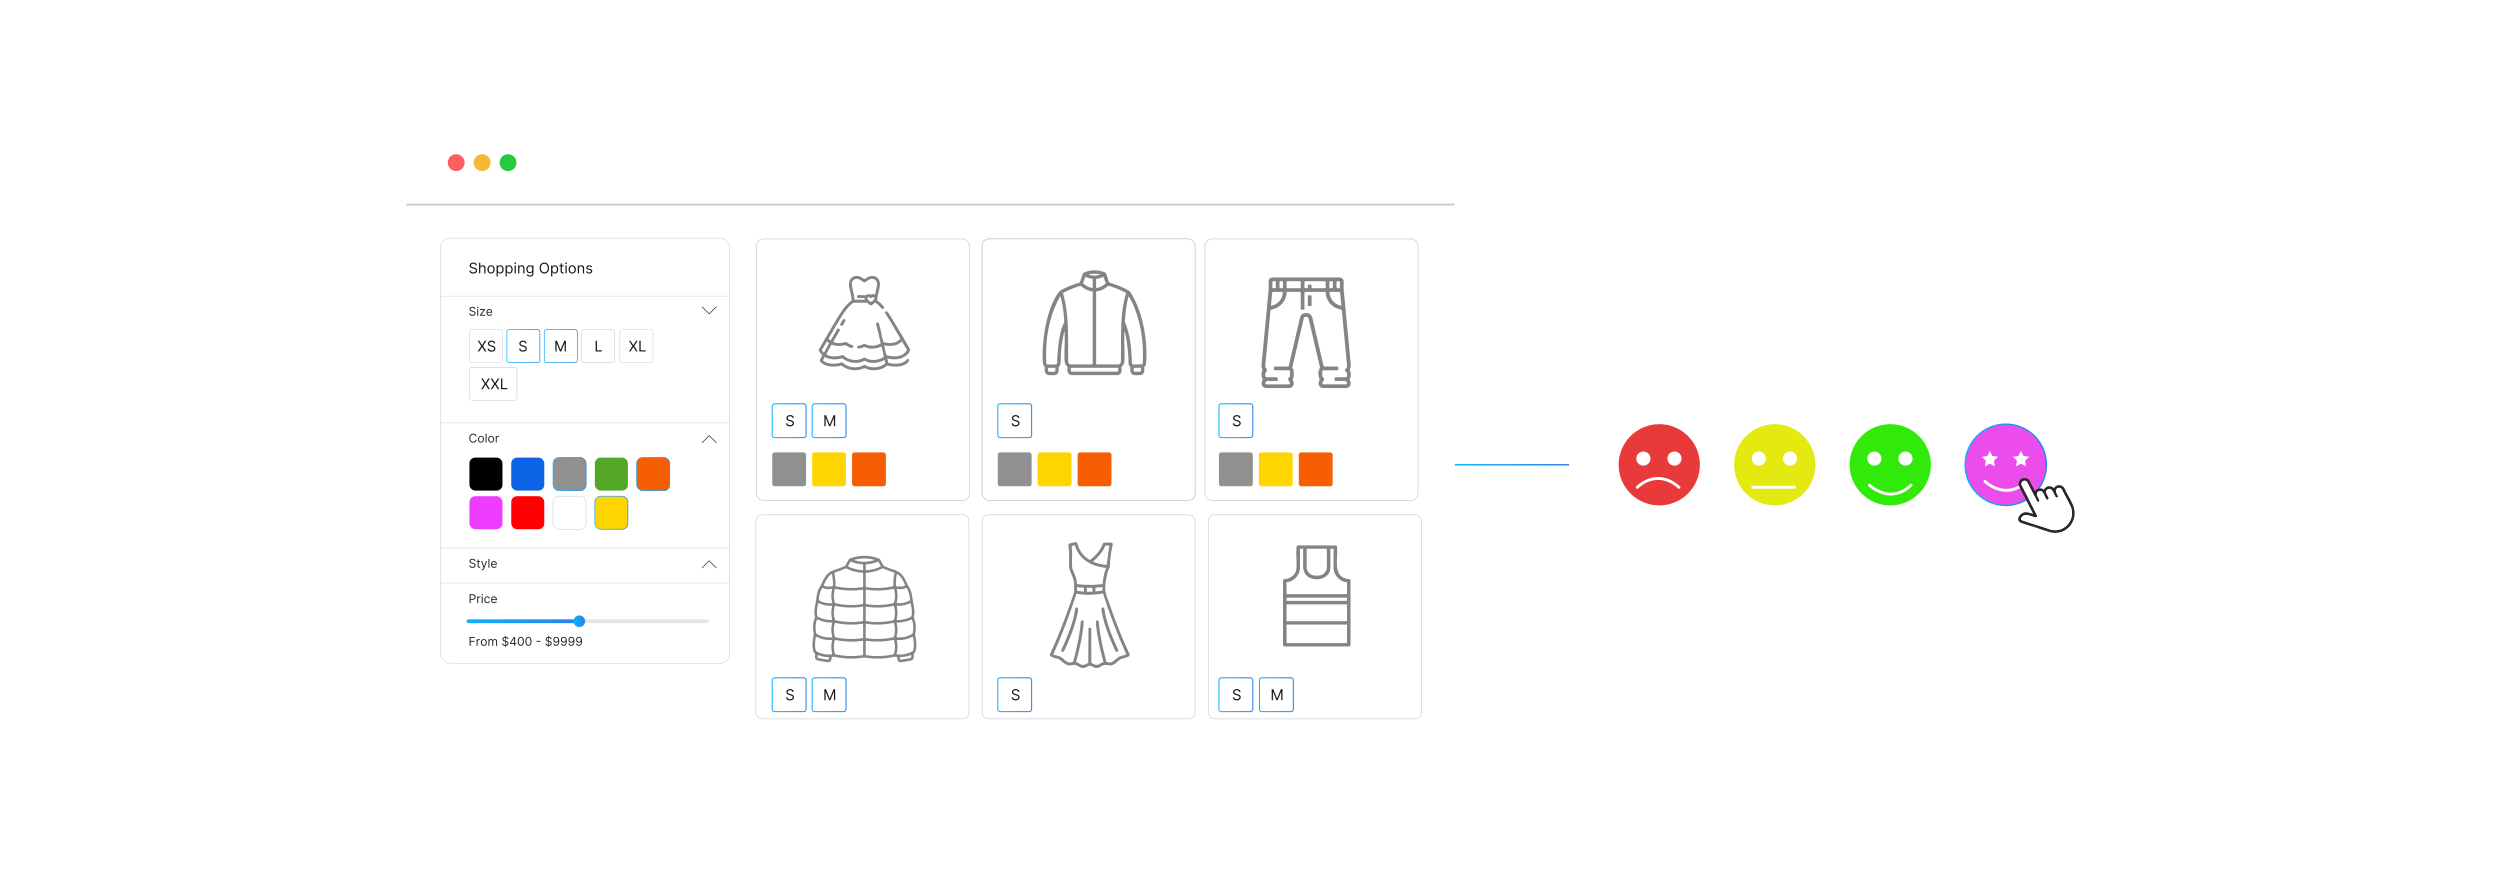 <?xml version="1.0" encoding="UTF-8"?><svg id="a" xmlns="http://www.w3.org/2000/svg" xmlns:xlink="http://www.w3.org/1999/xlink" viewBox="0 0 860 300"><defs><filter id="b" x="126.308" y="26.592" width="387.6" height="247.2" filterUnits="userSpaceOnUse"><feOffset dx="0" dy="0"/><feGaussianBlur result="c" stdDeviation="4.412"/><feFlood flood-color="#828282" flood-opacity=".3"/><feComposite in2="c" operator="in"/><feComposite in="SourceGraphic"/></filter><filter id="d" x="535.242" y="125.446" width="189.6" height="68.88" filterUnits="userSpaceOnUse"><feOffset dx="0" dy="0"/><feGaussianBlur result="e" stdDeviation="1.46"/><feFlood flood-color="#878787" flood-opacity=".3"/><feComposite in2="e" operator="in"/><feComposite in="SourceGraphic"/></filter><filter id="f" x="146.037" y="76.561" width="110.4" height="157.2" filterUnits="userSpaceOnUse"><feOffset dx="0" dy="0"/><feGaussianBlur result="g" stdDeviation="1.756"/><feFlood flood-color="#919191" flood-opacity=".3"/><feComposite in2="g" operator="in"/><feComposite in="SourceGraphic"/></filter><linearGradient id="h" x1="190.126" y1="163.092" x2="201.737" y2="163.092" gradientUnits="userSpaceOnUse"><stop offset=".004" stop-color="#10afff"/><stop offset="1" stop-color="#2582e8"/></linearGradient><linearGradient id="i" x1="218.891" x2="230.503" xlink:href="#h"/><linearGradient id="j" x1="204.508" y1="176.377" x2="216.12" y2="176.377" xlink:href="#h"/><linearGradient id="k" x1="160.492" y1="213.71" x2="199.885" y2="213.71" xlink:href="#h"/><linearGradient id="l" x1="197.288" y1="213.71" x2="201.276" y2="213.71" xlink:href="#h"/><linearGradient id="m" x1="174.235" y1="119.059" x2="185.846" y2="119.059" xlink:href="#h"/><linearGradient id="n" x1="187.109" y1="119.059" x2="198.721" y2="119.059" xlink:href="#h"/><linearGradient id="o" x1="265.463" y1="144.728" x2="277.462" y2="144.728" xlink:href="#h"/><linearGradient id="p" x1="265.463" y1="238.983" x2="277.462" y2="238.983" xlink:href="#h"/><linearGradient id="q" x1="343.058" y1="144.728" x2="355.058" y2="144.728" xlink:href="#h"/><linearGradient id="r" x1="343.058" y1="238.983" x2="355.058" y2="238.983" xlink:href="#h"/><linearGradient id="s" x1="419.142" y1="144.728" x2="431.141" y2="144.728" xlink:href="#h"/><linearGradient id="t" x1="419.142" y1="238.983" x2="431.141" y2="238.983" xlink:href="#h"/><linearGradient id="u" x1="279.195" y1="144.728" x2="291.194" y2="144.728" xlink:href="#h"/><linearGradient id="v" x1="279.195" y1="238.983" x2="291.194" y2="238.983" xlink:href="#h"/><linearGradient id="w" x1="433.075" y1="238.983" x2="445.074" y2="238.983" xlink:href="#h"/><linearGradient id="x" x1="675.756" y1="159.889" x2="704.207" y2="159.889" xlink:href="#h"/><linearGradient id="y" x1="500.412" y1="159.889" x2="539.753" y2="159.889" xlink:href="#h"/></defs><rect x="139.74" y="39.836" width="360.672" height="220.328" rx="8.468" ry="8.468" fill="#fff" filter="url(#b)"/><circle cx="156.926" cy="55.952" r="2.907" fill="#ff5d5e"/><circle cx="165.845" cy="55.952" r="2.907" fill="#f5b935"/><circle cx="174.765" cy="55.952" r="2.907" fill="#24cb3f"/><line x1="139.74" y1="70.386" x2="500.412" y2="70.386" fill="#fff" stroke="#ccc" stroke-miterlimit="10" stroke-width=".691"/><rect x="539.753" y="129.989" width="180.507" height="59.8" rx="3.731" ry="3.731" fill="#fff" filter="url(#d)"/><rect x="151.545" y="81.943" width="99.462" height="146.2" rx="3.251" ry="3.251" fill="#fff" filter="url(#f)" stroke="#ccc" stroke-miterlimit="10" stroke-width=".185"/><path d="M163.635,91.283c-.022-.183-.109-.325-.263-.426-.154-.101-.343-.151-.566-.151-.164,0-.306.026-.428.08-.122.053-.217.126-.285.218-.068.093-.102.198-.102.316,0,.099.024.183.071.253s.108.128.183.175c.074.046.152.084.234.113.082.03.157.053.225.071l.375.101c.096.025.204.06.322.104.118.044.232.105.34.181.109.077.199.174.27.293.071.119.106.265.106.439,0,.199-.052.38-.156.541s-.255.289-.455.384c-.199.095-.44.143-.724.143-.265,0-.493-.043-.686-.128s-.345-.205-.455-.357c-.11-.153-.172-.33-.186-.532h.461c.012.14.059.255.142.345.083.091.187.158.314.202.127.044.263.066.41.066.17,0,.324-.028.46-.084.136-.056.244-.134.323-.234.08-.101.119-.218.119-.352,0-.123-.034-.222-.102-.299-.069-.077-.159-.14-.271-.188s-.233-.09-.363-.127l-.454-.129c-.289-.083-.517-.202-.685-.355-.169-.154-.252-.355-.252-.604,0-.206.056-.387.169-.542.112-.154.264-.274.455-.36.19-.086.403-.129.639-.129.238,0,.449.043.634.127.185.085.333.201.441.347.109.146.167.313.172.499h-.433Z" fill="#191919"/><path d="M165.221,92.386v1.666h-.425v-3.693h.425v1.356h.036c.065-.143.163-.257.293-.342.13-.085.305-.127.522-.127.189,0,.354.038.496.113.142.075.252.19.331.344.079.154.118.351.118.589v1.76h-.425v-1.731c0-.22-.057-.391-.17-.511-.114-.121-.271-.181-.472-.181-.14,0-.264.029-.374.088-.11.059-.197.145-.26.258s-.095.25-.095.411Z" fill="#191919"/><path d="M168.921,94.11c-.25,0-.469-.06-.657-.178-.188-.119-.335-.286-.44-.499-.105-.214-.158-.464-.158-.75,0-.288.052-.54.158-.755.105-.215.252-.382.44-.501.188-.119.407-.179.657-.179s.469.06.657.179c.188.119.335.286.44.501.105.215.158.467.158.755,0,.286-.053.537-.158.75s-.252.38-.44.499c-.188.119-.407.178-.657.178ZM168.921,93.728c.19,0,.346-.048.469-.146.123-.097.213-.225.273-.384.059-.159.088-.331.088-.516,0-.185-.03-.357-.088-.517-.059-.16-.15-.289-.273-.388s-.279-.148-.469-.148-.346.049-.469.148-.213.228-.273.388c-.059.16-.088.332-.088.517,0,.185.03.357.088.516.059.159.15.287.273.384.123.098.279.146.469.146Z" fill="#191919"/><path d="M170.825,95.091v-3.808h.411v.44h.05c.031-.048.075-.11.131-.185.056-.075.136-.142.242-.202.105-.06.248-.089.428-.089.233,0,.439.058.617.175.178.117.316.282.416.496.1.214.149.466.149.757,0,.293-.05.547-.149.762-.1.214-.238.38-.415.498s-.38.176-.611.176c-.178,0-.32-.03-.427-.089-.107-.059-.19-.127-.247-.204s-.102-.14-.133-.19h-.036v1.464h-.425ZM171.243,92.668c0,.209.031.394.092.553.061.159.151.284.269.373.118.09.262.134.433.134.178,0,.327-.047.446-.142.12-.094.21-.222.271-.382.06-.161.091-.339.091-.537,0-.195-.03-.371-.089-.527s-.149-.281-.269-.373c-.12-.092-.27-.138-.45-.138-.173,0-.318.043-.436.131-.118.087-.207.208-.267.364-.06.155-.09.337-.09.543Z" fill="#191919"/><path d="M173.92,95.091v-3.808h.411v.44h.05c.031-.048.075-.11.131-.185.056-.075.136-.142.242-.202.105-.06.248-.089.428-.089.233,0,.439.058.617.175.178.117.316.282.416.496.1.214.149.466.149.757,0,.293-.05.547-.149.762-.1.214-.238.38-.415.498s-.38.176-.611.176c-.178,0-.32-.03-.427-.089-.107-.059-.19-.127-.247-.204s-.102-.14-.133-.19h-.036v1.464h-.425ZM174.338,92.668c0,.209.031.394.092.553.061.159.151.284.269.373.118.09.262.134.433.134.178,0,.327-.047.446-.142.12-.094.21-.222.271-.382.06-.161.091-.339.091-.537,0-.195-.03-.371-.089-.527s-.149-.281-.269-.373c-.12-.092-.27-.138-.45-.138-.173,0-.318.043-.436.131-.118.087-.207.208-.267.364-.06.155-.09.337-.09.543Z" fill="#191919"/><path d="M177.23,90.821c-.083,0-.154-.028-.214-.085s-.089-.124-.089-.204c0-.08.03-.147.089-.204.06-.056.131-.085.214-.085s.154.028.213.085c.06.057.089.124.089.204,0,.079-.03.147-.089.204-.059.057-.13.085-.213.085ZM177.013,94.052v-2.769h.425v2.769h-.425Z" fill="#191919"/><path d="M178.643,92.386v1.666h-.425v-2.769h.411v.433h.036c.065-.141.164-.254.296-.34s.303-.129.512-.129c.188,0,.352.038.492.114.141.077.25.192.328.347.078.154.117.349.117.585v1.76h-.425v-1.731c0-.218-.057-.387-.17-.509-.113-.122-.268-.183-.465-.183-.136,0-.257.029-.363.088-.106.059-.19.145-.252.258-.061.113-.092.25-.092.411Z" fill="#191919"/><path d="M182.307,95.149c-.206,0-.382-.026-.53-.078-.147-.053-.271-.121-.369-.206-.098-.085-.176-.175-.233-.272l.339-.238c.039.051.087.109.146.174.059.065.14.123.243.171.103.048.238.073.405.073.224,0,.408-.054.554-.162.145-.108.218-.278.218-.509v-.562h-.036c-.031.051-.076.113-.133.186-.057.074-.139.14-.245.197s-.249.085-.43.085c-.223,0-.424-.053-.601-.159-.177-.105-.317-.259-.42-.461-.102-.202-.154-.447-.154-.736,0-.284.05-.531.149-.742.1-.211.239-.374.416-.491.178-.116.384-.174.617-.174.181,0,.324.03.43.089s.188.127.245.202c.057.075.102.137.133.185h.043v-.44h.411v2.849c0,.238-.054.432-.161.582-.108.15-.252.26-.433.33-.181.07-.382.105-.603.105ZM182.293,93.627c.17,0,.315-.039.433-.117.118-.078.207-.19.269-.337.061-.146.092-.322.092-.526,0-.2-.03-.376-.09-.528-.06-.153-.149-.273-.267-.359-.118-.087-.263-.13-.436-.13-.181,0-.331.045-.45.137-.12.091-.209.214-.269.368s-.089.325-.089.512c0,.192.03.362.091.509.06.147.151.263.271.346s.268.125.446.125Z" fill="#191919"/><path d="M188.885,92.206c0,.389-.07.726-.211,1.01s-.334.502-.579.656c-.246.154-.525.231-.84.231s-.595-.077-.84-.231-.439-.373-.579-.656-.211-.621-.211-1.01c0-.39.07-.726.211-1.01s.334-.502.579-.657c.245-.154.525-.231.84-.231s.595.077.84.231c.245.154.438.373.579.657s.211.62.211,1.01ZM188.452,92.206c0-.32-.053-.59-.16-.81-.106-.22-.25-.386-.431-.499-.181-.113-.383-.17-.606-.17s-.426.057-.607.17c-.181.113-.325.279-.431.499-.106.22-.159.49-.159.81,0,.319.053.589.159.81.106.22.251.386.431.499.181.113.383.169.607.169s.426-.057.606-.169c.181-.113.325-.28.431-.499.106-.22.16-.49.16-.81Z" fill="#191919"/><path d="M189.578,95.091v-3.808h.411v.44h.05c.031-.048.075-.11.131-.185.056-.075.136-.142.242-.202.105-.06.248-.089.428-.089.233,0,.439.058.617.175.178.117.316.282.416.496.1.214.149.466.149.757,0,.293-.05.547-.149.762-.1.214-.238.38-.415.498s-.38.176-.611.176c-.178,0-.32-.03-.427-.089-.107-.059-.19-.127-.247-.204s-.102-.14-.133-.19h-.036v1.464h-.425ZM189.996,92.668c0,.209.031.394.092.553.061.159.151.284.269.373.118.09.262.134.433.134.178,0,.327-.047.446-.142.12-.094.21-.222.271-.382.06-.161.091-.339.091-.537,0-.195-.03-.371-.089-.527s-.149-.281-.269-.373c-.12-.092-.27-.138-.45-.138-.173,0-.318.043-.436.131-.118.087-.207.208-.267.364-.06.155-.09.337-.09.543Z" fill="#191919"/><path d="M193.876,91.283v.36h-1.435v-.36h1.435ZM192.859,90.619h.425v2.64c0,.12.018.21.053.27s.081.099.137.119c.056.02.115.03.178.03.047,0,.085-.003.115-.008.03-.005.054-.01.072-.013l.086.382c-.029.011-.069.022-.121.034-.051.011-.117.017-.196.017-.12,0-.238-.026-.352-.078s-.21-.13-.285-.236c-.075-.105-.112-.239-.112-.4v-2.755Z" fill="#191919"/><path d="M194.735,90.821c-.083,0-.154-.028-.214-.085s-.089-.124-.089-.204c0-.08.03-.147.089-.204.06-.056.131-.085.214-.085s.154.028.213.085c.06.057.089.124.089.204,0,.079-.03.147-.089.204-.059.057-.13.085-.213.085ZM194.518,94.052v-2.769h.425v2.769h-.425Z" fill="#191919"/><path d="M196.848,94.11c-.25,0-.469-.06-.657-.178-.188-.119-.335-.286-.44-.499-.105-.214-.158-.464-.158-.75,0-.288.052-.54.158-.755.105-.215.252-.382.44-.501.188-.119.407-.179.657-.179s.469.06.657.179c.188.119.335.286.44.501.105.215.158.467.158.755,0,.286-.053.537-.158.75s-.252.38-.44.499c-.188.119-.407.178-.657.178ZM196.848,93.728c.19,0,.346-.048.469-.146.123-.097.213-.225.273-.384.059-.159.088-.331.088-.516,0-.185-.03-.357-.088-.517-.059-.16-.15-.289-.273-.388s-.279-.148-.469-.148-.346.049-.469.148-.213.228-.273.388c-.059.16-.088.332-.088.517,0,.185.03.357.088.516.059.159.15.287.273.384.123.098.279.146.469.146Z" fill="#191919"/><path d="M199.177,92.386v1.666h-.425v-2.769h.411v.433h.036c.065-.141.164-.254.296-.34s.303-.129.512-.129c.188,0,.352.038.492.114.141.077.25.192.328.347.078.154.117.349.117.585v1.76h-.425v-1.731c0-.218-.057-.387-.17-.509-.113-.122-.268-.183-.465-.183-.136,0-.257.029-.363.088-.106.059-.19.145-.252.258-.061.113-.092.25-.092.411Z" fill="#191919"/><path d="M203.685,91.903l-.382.108c-.024-.064-.06-.126-.105-.186-.046-.061-.109-.111-.189-.151-.08-.04-.181-.06-.305-.06-.17,0-.31.039-.423.117-.113.077-.169.176-.169.294,0,.106.039.19.116.251.077.061.197.112.36.153l.411.101c.248.06.432.152.554.275.121.123.182.282.182.475,0,.159-.045.301-.136.426s-.217.224-.379.296c-.163.072-.351.108-.566.108-.282,0-.516-.061-.701-.184-.185-.123-.303-.302-.352-.538l.404-.101c.038.149.111.261.219.335.108.075.248.112.423.112.199,0,.356-.043.474-.127.117-.085.176-.186.176-.306,0-.096-.034-.177-.101-.243s-.171-.114-.31-.147l-.462-.108c-.253-.06-.44-.154-.558-.281-.119-.127-.178-.286-.178-.477,0-.156.044-.295.132-.415s.209-.214.362-.283c.153-.068.328-.102.522-.102.274,0,.489.06.646.18.157.12.269.279.335.476Z" fill="#191919"/><path d="M161.536,207.45v-3.046h1.029c.239,0,.435.043.587.129.152.085.265.201.338.347.073.145.11.308.11.488,0,.179-.037.342-.109.489-.073.146-.185.264-.337.35-.151.087-.346.13-.583.13h-.737v-.327h.726c.164,0,.295-.028.394-.085s.171-.133.216-.23c.045-.097.068-.206.068-.328s-.022-.231-.068-.327c-.045-.096-.118-.172-.218-.227s-.233-.083-.398-.083h-.648v2.719h-.369Z" fill="#282828"/><path d="M164.148,207.45v-2.284h.339v.345h.024c.042-.113.117-.205.226-.275s.232-.106.369-.106c.026,0,.058.001.097.002.039.002.068.003.088.005v.357c-.012-.003-.039-.008-.081-.014s-.086-.01-.133-.01c-.111,0-.21.023-.297.069-.087.046-.155.109-.205.19-.05.081-.075.173-.075.276v1.446h-.351Z" fill="#282828"/><path d="M165.885,204.785c-.068,0-.127-.023-.176-.07-.049-.047-.073-.103-.073-.169s.024-.121.073-.168c.049-.046.108-.07.176-.07.069,0,.127.023.176.07.049.047.074.102.074.168s-.024.122-.074.169c-.049.046-.107.07-.176.07ZM165.707,207.45v-2.284h.351v2.284h-.351Z" fill="#282828"/><path d="M167.629,207.497c-.214,0-.399-.05-.554-.151-.154-.101-.273-.241-.357-.418-.083-.178-.124-.38-.124-.608,0-.232.043-.437.128-.615.086-.178.206-.317.36-.418s.335-.151.54-.151c.161,0,.306.03.435.089.129.06.234.143.317.25.082.107.133.232.153.375h-.351c-.026-.104-.086-.197-.178-.277-.091-.081-.215-.122-.369-.122-.137,0-.257.036-.359.106s-.183.17-.239.299c-.057.128-.086.279-.086.452,0,.176.028.33.085.461.056.131.135.232.238.305.102.073.223.109.362.109.091,0,.174-.016.248-.048s.137-.077.189-.137.088-.131.11-.214h.351c-.019.135-.068.256-.146.364-.078.108-.18.193-.308.256s-.275.094-.444.094Z" fill="#282828"/><path d="M169.996,207.497c-.22,0-.41-.049-.569-.146s-.281-.234-.367-.41c-.086-.176-.128-.381-.128-.615,0-.234.043-.44.128-.619.086-.179.206-.319.36-.419s.335-.151.54-.151c.119,0,.237.019.352.059.116.04.222.104.317.193s.171.206.228.352c.057.146.085.325.085.539v.148h-1.761v-.303h1.404c0-.129-.026-.244-.077-.345-.051-.101-.123-.181-.217-.239s-.204-.088-.331-.088c-.14,0-.26.035-.362.103s-.18.158-.234.269c-.055.11-.082.228-.082.354v.202c0,.172.03.318.09.438s.144.21.251.272.231.093.373.093c.092,0,.176-.013.251-.04.075-.026.139-.066.194-.119.055-.053.097-.119.127-.198l.339.095c-.036.115-.096.216-.18.303-.085.086-.189.154-.312.202-.124.048-.263.072-.418.072Z" fill="#282828"/><path d="M161.536,222.147v-3.046h1.827v.327h-1.458v1.029h1.321v.327h-1.321v1.362h-.369Z" fill="#282828"/><path d="M163.946,222.147v-2.284h.339v.345h.024c.042-.113.117-.205.226-.275s.232-.106.369-.106c.026,0,.058.001.097.002.039.002.068.003.088.005v.357c-.012-.003-.039-.008-.081-.014s-.086-.01-.133-.01c-.111,0-.21.023-.297.069-.087.046-.155.109-.205.19-.05.081-.075.173-.075.276v1.446h-.351Z" fill="#282828"/><path d="M166.433,222.194c-.206,0-.387-.049-.542-.147s-.276-.235-.363-.412c-.087-.176-.13-.383-.13-.619,0-.238.043-.446.13-.623.087-.178.207-.315.363-.414s.336-.147.542-.147c.206,0,.387.049.542.147s.276.236.363.414c.087.177.13.385.13.623,0,.236-.043.442-.13.619-.087.177-.207.314-.363.412s-.336.147-.542.147ZM166.433,221.879c.156,0,.285-.04.386-.121.102-.08.176-.186.225-.317.049-.131.073-.273.073-.425s-.024-.295-.073-.427c-.048-.132-.123-.238-.225-.32-.101-.081-.23-.122-.386-.122-.157,0-.286.041-.387.122-.102.082-.176.188-.225.32-.049.132-.073.274-.073.427s.024.294.073.425c.048.131.123.237.225.317.101.081.23.121.387.121Z" fill="#282828"/><path d="M168.003,222.147v-2.284h.339v.357h.03c.048-.122.124-.217.231-.285.106-.068.234-.102.382-.102.151,0,.276.034.377.102s.179.163.236.285h.024c.059-.118.146-.212.263-.282s.257-.104.421-.104c.204,0,.371.064.501.191s.195.326.195.594v1.529h-.351v-1.529c0-.169-.046-.289-.139-.361-.092-.073-.201-.109-.326-.109-.161,0-.285.048-.373.145-.088.097-.132.219-.132.367v1.487h-.357v-1.565c0-.13-.043-.235-.127-.315-.085-.08-.193-.12-.326-.12-.091,0-.176.024-.255.073-.079.048-.142.116-.19.201-.048.086-.072.185-.072.297v1.428h-.351Z" fill="#282828"/><path d="M174.535,219.862c-.018-.151-.09-.268-.217-.351-.127-.084-.283-.125-.467-.125-.135,0-.253.022-.353.065s-.179.103-.235.18c-.056.077-.084.163-.084.26,0,.082.019.151.059.209.039.058.089.106.151.144s.126.069.193.094.129.044.186.059l.31.084c.079.021.168.049.265.086s.191.086.281.149.164.144.222.242c.059.098.088.219.088.361,0,.165-.043.314-.128.446-.086.133-.211.239-.375.317s-.363.118-.597.118c-.218,0-.407-.035-.566-.106-.159-.07-.284-.169-.374-.294-.091-.126-.142-.272-.154-.439h.381c.01.115.049.21.117.285s.154.13.259.167.217.054.338.054c.141,0,.267-.023.379-.069.112-.046.201-.111.266-.193.065-.083.098-.18.098-.291,0-.101-.028-.183-.085-.247-.056-.064-.131-.115-.223-.155-.092-.04-.192-.074-.299-.104l-.374-.107c-.238-.068-.426-.166-.565-.293-.139-.127-.208-.293-.208-.498,0-.17.046-.319.139-.447s.217-.227.374-.297c.157-.071.333-.106.527-.106.196,0,.371.035.523.104.153.07.274.166.364.287s.137.258.142.412h-.357ZM173.714,222.528v-3.808h.244v3.808h-.244Z" fill="#282828"/><path d="M175.416,221.522v-.304l1.338-2.118h.22v.47h-.149l-1.011,1.6v.024h1.802v.327h-2.201ZM176.849,222.147v-3.046h.351v3.046h-.351Z" fill="#282828"/><path d="M179.169,222.188c-.224,0-.415-.061-.572-.184s-.278-.3-.361-.534c-.084-.234-.125-.516-.125-.847,0-.329.042-.61.126-.844.084-.233.205-.412.363-.535s.348-.185.57-.185.413.061.57.185c.158.123.279.302.363.535.084.234.126.515.126.844,0,.331-.042.613-.125.847-.083.233-.204.411-.361.534s-.349.184-.573.184ZM179.169,221.861c.222,0,.395-.107.518-.321.123-.214.185-.519.185-.916,0-.264-.028-.488-.084-.674-.056-.185-.136-.327-.241-.424-.105-.097-.231-.145-.377-.145-.22,0-.392.108-.516.325-.123.217-.185.523-.185.918,0,.264.028.488.083.672.056.184.136.325.24.421s.231.144.378.144Z" fill="#282828"/><path d="M181.786,222.188c-.224,0-.415-.061-.572-.184s-.278-.3-.361-.534c-.084-.234-.125-.516-.125-.847,0-.329.042-.61.126-.844.084-.233.205-.412.363-.535s.348-.185.57-.185.413.061.57.185c.158.123.279.302.363.535.084.234.126.515.126.844,0,.331-.042.613-.125.847-.083.233-.204.411-.361.534s-.349.184-.573.184ZM181.786,221.861c.222,0,.395-.107.518-.321.123-.214.185-.519.185-.916,0-.264-.028-.488-.084-.674-.056-.185-.136-.327-.241-.424-.105-.097-.231-.145-.377-.145-.22,0-.392.108-.516.325-.123.217-.185.523-.185.918,0,.264.028.488.083.672.056.184.136.325.24.421s.231.144.378.144Z" fill="#282828"/><path d="M185.903,220.46v.327h-1.333v-.327h1.333Z" fill="#282828"/><path d="M189.413,219.862c-.018-.151-.09-.268-.217-.351-.127-.084-.283-.125-.467-.125-.135,0-.253.022-.353.065s-.179.103-.235.18c-.056.077-.084.163-.084.26,0,.082.019.151.059.209.039.058.089.106.151.144s.126.069.193.094.129.044.186.059l.31.084c.079.021.168.049.265.086s.191.086.281.149.164.144.222.242c.059.098.088.219.088.361,0,.165-.043.314-.128.446-.086.133-.211.239-.375.317s-.363.118-.597.118c-.218,0-.407-.035-.566-.106-.159-.07-.284-.169-.374-.294-.091-.126-.142-.272-.154-.439h.381c.01.115.049.21.117.285s.154.13.259.167.217.054.338.054c.141,0,.267-.023.379-.069.112-.046.201-.111.266-.193.065-.083.098-.18.098-.291,0-.101-.028-.183-.085-.247-.056-.064-.131-.115-.223-.155-.092-.04-.192-.074-.299-.104l-.374-.107c-.238-.068-.426-.166-.565-.293-.139-.127-.208-.293-.208-.498,0-.17.046-.319.139-.447s.217-.227.374-.297c.157-.071.333-.106.527-.106.196,0,.371.035.523.104.153.07.274.166.364.287s.137.258.142.412h-.357ZM188.592,222.528v-3.808h.244v3.808h-.244Z" fill="#282828"/><path d="M191.335,219.059c.124.001.249.025.374.071s.239.123.342.231c.103.107.185.254.248.44.062.185.094.418.094.697,0,.271-.025.511-.077.721-.051.209-.124.386-.22.53-.096.144-.212.253-.348.327s-.29.111-.462.111c-.17,0-.322-.034-.456-.102-.134-.068-.243-.163-.327-.284-.085-.122-.139-.263-.163-.423h.363c.033.14.098.255.196.346.098.091.227.136.387.136.235,0,.421-.102.557-.308.136-.206.205-.496.205-.87h-.024c-.056.083-.122.155-.198.216-.077.06-.161.107-.254.14s-.192.049-.297.049c-.175,0-.335-.043-.479-.13-.145-.087-.262-.206-.348-.358-.087-.152-.13-.327-.13-.523,0-.186.042-.357.126-.512.084-.155.202-.279.354-.371.152-.092.331-.137.538-.134ZM191.335,219.386c-.125,0-.237.031-.337.093s-.179.145-.237.25c-.058.104-.087.22-.087.347s.028.242.084.346c.056.104.133.186.231.247s.209.091.334.091c.094,0,.182-.019.263-.056.082-.037.153-.088.213-.153.061-.065.109-.139.144-.222.035-.083.052-.169.052-.259,0-.119-.028-.231-.085-.335-.057-.104-.135-.189-.235-.253s-.213-.097-.34-.097Z" fill="#282828"/><path d="M193.946,219.059c.124.001.249.025.374.071s.239.123.342.231c.103.107.185.254.248.44.062.185.094.418.094.697,0,.271-.025.511-.077.721-.051.209-.124.386-.22.53-.096.144-.212.253-.348.327s-.29.111-.462.111c-.17,0-.322-.034-.456-.102-.134-.068-.243-.163-.327-.284-.085-.122-.139-.263-.163-.423h.363c.033.14.098.255.196.346.098.091.227.136.387.136.235,0,.421-.102.557-.308.136-.206.205-.496.205-.87h-.024c-.056.083-.122.155-.198.216-.077.06-.161.107-.254.14s-.192.049-.297.049c-.175,0-.335-.043-.479-.13-.145-.087-.262-.206-.348-.358-.087-.152-.13-.327-.13-.523,0-.186.042-.357.126-.512.084-.155.202-.279.354-.371.152-.092.331-.137.538-.134ZM193.946,219.386c-.125,0-.237.031-.337.093s-.179.145-.237.25c-.058.104-.087.22-.087.347s.028.242.084.346c.056.104.133.186.231.247s.209.091.334.091c.094,0,.182-.019.263-.056.082-.037.153-.088.213-.153.061-.065.109-.139.144-.222.035-.083.052-.169.052-.259,0-.119-.028-.231-.085-.335-.057-.104-.135-.189-.235-.253s-.213-.097-.34-.097Z" fill="#282828"/><path d="M196.558,219.059c.124.001.249.025.374.071s.239.123.342.231c.103.107.185.254.248.44.062.185.094.418.094.697,0,.271-.025.511-.077.721-.051.209-.124.386-.22.53-.096.144-.212.253-.348.327s-.29.111-.462.111c-.17,0-.322-.034-.456-.102-.134-.068-.243-.163-.327-.284-.085-.122-.139-.263-.163-.423h.363c.033.14.098.255.196.346.098.091.227.136.387.136.235,0,.421-.102.557-.308.136-.206.205-.496.205-.87h-.024c-.056.083-.122.155-.198.216-.077.06-.161.107-.254.14s-.192.049-.297.049c-.175,0-.335-.043-.479-.13-.145-.087-.262-.206-.348-.358-.087-.152-.13-.327-.13-.523,0-.186.042-.357.126-.512.084-.155.202-.279.354-.371.152-.092.331-.137.538-.134ZM196.558,219.386c-.125,0-.237.031-.337.093s-.179.145-.237.25c-.058.104-.087.22-.087.347s.028.242.084.346c.056.104.133.186.231.247s.209.091.334.091c.094,0,.182-.019.263-.056.082-.037.153-.088.213-.153.061-.065.109-.139.144-.222.035-.083.052-.169.052-.259,0-.119-.028-.231-.085-.335-.057-.104-.135-.189-.235-.253s-.213-.097-.34-.097Z" fill="#282828"/><path d="M199.17,219.059c.124.001.249.025.374.071s.239.123.342.231c.103.107.185.254.248.44.062.185.094.418.094.697,0,.271-.025.511-.077.721-.051.209-.124.386-.22.53-.096.144-.212.253-.348.327s-.29.111-.462.111c-.17,0-.322-.034-.456-.102-.134-.068-.243-.163-.327-.284-.085-.122-.139-.263-.163-.423h.363c.033.14.098.255.196.346.098.091.227.136.387.136.235,0,.421-.102.557-.308.136-.206.205-.496.205-.87h-.024c-.056.083-.122.155-.198.216-.077.06-.161.107-.254.14s-.192.049-.297.049c-.175,0-.335-.043-.479-.13-.145-.087-.262-.206-.348-.358-.087-.152-.13-.327-.13-.523,0-.186.042-.357.126-.512.084-.155.202-.279.354-.371.152-.092.331-.137.538-.134ZM199.17,219.386c-.125,0-.237.031-.337.093s-.179.145-.237.25c-.058.104-.087.22-.087.347s.028.242.084.346c.056.104.133.186.231.247s.209.091.334.091c.094,0,.182-.019.263-.056.082-.037.153-.088.213-.153.061-.065.109-.139.144-.222.035-.083.052-.169.052-.259,0-.119-.028-.231-.085-.335-.057-.104-.135-.189-.235-.253s-.213-.097-.34-.097Z" fill="#282828"/><path d="M163.202,106.327c-.018-.151-.09-.268-.217-.351-.127-.084-.283-.125-.467-.125-.135,0-.253.022-.353.065s-.179.103-.235.18c-.056.077-.084.163-.084.26,0,.082.019.151.059.209.039.058.089.106.151.144s.126.069.193.094.129.044.186.059l.31.084c.079.021.168.049.265.086s.191.086.281.149.164.144.222.242c.059.098.088.219.088.361,0,.165-.043.314-.128.446-.086.133-.211.239-.375.317s-.363.118-.597.118c-.218,0-.407-.035-.566-.106-.159-.07-.284-.169-.374-.294-.091-.126-.142-.272-.154-.439h.381c.01.115.049.21.117.285s.154.13.259.167.217.054.338.054c.141,0,.267-.023.379-.069.112-.046.201-.111.266-.193.065-.083.098-.18.098-.291,0-.101-.028-.183-.085-.247-.056-.064-.131-.115-.223-.155-.092-.04-.192-.074-.299-.104l-.374-.107c-.238-.068-.426-.166-.565-.293-.139-.127-.208-.293-.208-.498,0-.17.046-.319.139-.447s.217-.227.374-.297c.157-.071.333-.106.527-.106.196,0,.371.035.523.104.153.07.274.166.364.287s.137.258.142.412h-.357Z" fill="#282828"/><path d="M164.338,105.946c-.068,0-.127-.023-.176-.07-.049-.047-.073-.103-.073-.169s.024-.121.073-.168c.049-.046.108-.07.176-.07.069,0,.127.023.176.07.049.047.074.102.074.168s-.024.122-.074.169c-.049.046-.107.07-.176.07ZM164.16,108.611v-2.284h.351v2.284h-.351Z" fill="#282828"/><path d="M165.088,108.611v-.268l1.297-1.666v-.023h-1.255v-.327h1.708v.279l-1.261,1.654v.024h1.303v.327h-1.79Z" fill="#282828"/><path d="M168.378,108.658c-.22,0-.41-.049-.569-.146s-.281-.234-.367-.41c-.086-.176-.128-.381-.128-.615,0-.234.043-.44.128-.619.086-.179.206-.319.36-.419s.335-.151.54-.151c.119,0,.237.019.352.059.116.04.222.104.317.193s.171.206.228.352c.057.146.085.325.085.539v.148h-1.761v-.303h1.404c0-.129-.026-.244-.077-.345-.051-.101-.123-.181-.217-.239s-.204-.088-.331-.088c-.14,0-.26.035-.362.103s-.18.158-.234.269c-.055.11-.082.228-.082.354v.202c0,.172.03.318.09.438s.144.21.251.272.231.093.373.093c.092,0,.176-.013.251-.04.075-.026.139-.066.194-.119.055-.053.097-.119.127-.198l.339.095c-.036.115-.096.216-.18.303-.085.086-.189.154-.312.202-.124.048-.263.072-.418.072Z" fill="#282828"/><line x1="151.545" y1="200.553" x2="251.007" y2="200.553" fill="none" stroke="#e5e5e5" stroke-miterlimit="10" stroke-width=".321"/><line x1="151.545" y1="101.909" x2="251.007" y2="101.909" fill="none" stroke="#e5e5e5" stroke-miterlimit="10" stroke-width=".321"/><line x1="151.545" y1="145.454" x2="251.007" y2="145.454" fill="none" stroke="#e5e5e5" stroke-miterlimit="10" stroke-width=".321"/><polyline points="246.438 105.506 243.963 107.981 241.488 105.506" fill="none" stroke="#191919" stroke-miterlimit="10" stroke-width=".216"/><path d="M163.988,150.143h-.369c-.022-.106-.06-.199-.114-.279-.054-.081-.12-.148-.196-.203-.077-.055-.162-.096-.255-.124s-.19-.042-.291-.042c-.185,0-.351.047-.5.14-.149.093-.268.231-.355.412-.087.182-.131.404-.131.668s.044.486.131.668c.088.181.206.318.355.412.149.093.316.14.5.14.101,0,.198-.014.291-.042.093-.027.178-.069.255-.124.077-.055.142-.123.196-.204.054-.081.092-.174.114-.279h.369c-.028.155-.078.295-.152.418-.073.123-.165.227-.273.313-.109.085-.231.151-.367.195-.135.045-.28.067-.434.067-.26,0-.491-.064-.693-.19-.202-.127-.361-.307-.477-.541s-.174-.512-.174-.833.058-.599.174-.833c.116-.234.275-.414.477-.541s.433-.19.693-.19c.154,0,.298.022.434.067.135.044.257.11.367.195.109.086.2.19.273.312.074.123.124.262.152.418Z" fill="#282828"/><path d="M165.463,152.284c-.206,0-.387-.049-.542-.147s-.276-.235-.363-.412c-.087-.176-.13-.383-.13-.619,0-.238.043-.446.13-.623.087-.178.207-.315.363-.414s.336-.147.542-.147c.206,0,.387.049.542.147s.276.236.363.414c.087.177.13.385.13.623,0,.236-.043.442-.13.619-.087.177-.207.314-.363.412s-.336.147-.542.147ZM165.463,151.969c.156,0,.285-.04.386-.121.102-.08.176-.186.225-.317.049-.131.073-.273.073-.425s-.024-.295-.073-.427c-.048-.132-.123-.238-.225-.32-.101-.081-.23-.122-.386-.122-.157,0-.286.041-.387.122-.102.082-.176.188-.225.32-.049.132-.073.274-.073.427s.024.294.073.425c.048.131.123.237.225.317.101.081.23.121.387.121Z" fill="#282828"/><path d="M167.385,149.191v3.046h-.351v-3.046h.351Z" fill="#282828"/><path d="M168.955,152.284c-.206,0-.387-.049-.542-.147s-.276-.235-.363-.412c-.087-.176-.13-.383-.13-.619,0-.238.043-.446.13-.623.087-.178.207-.315.363-.414s.336-.147.542-.147c.206,0,.387.049.542.147s.276.236.363.414c.087.177.13.385.13.623,0,.236-.043.442-.13.619-.087.177-.207.314-.363.412s-.336.147-.542.147ZM168.955,151.969c.156,0,.285-.04.386-.121.102-.08.176-.186.225-.317.049-.131.073-.273.073-.425s-.024-.295-.073-.427c-.048-.132-.123-.238-.225-.32-.101-.081-.23-.122-.386-.122-.157,0-.286.041-.387.122-.102.082-.176.188-.225.32-.049.132-.073.274-.073.427s.024.294.073.425c.048.131.123.237.225.317.101.081.23.121.387.121Z" fill="#282828"/><path d="M170.526,152.237v-2.284h.339v.345h.024c.042-.113.117-.205.226-.275s.232-.106.369-.106c.026,0,.058.001.097.002.039.002.068.003.088.005v.357c-.012-.003-.039-.008-.081-.014s-.086-.01-.133-.01c-.111,0-.21.023-.297.069-.087.046-.155.109-.205.19-.05.081-.075.173-.075.276v1.446h-.351Z" fill="#282828"/><line x1="151.545" y1="188.516" x2="251.007" y2="188.516" fill="none" stroke="#e5e5e5" stroke-miterlimit="10" stroke-width=".321"/><polyline points="241.488 152.335 243.963 149.86 246.438 152.335" fill="none" stroke="#191919" stroke-miterlimit="10" stroke-width=".216"/><path d="M163.202,193.015c-.018-.151-.09-.268-.217-.351-.127-.084-.283-.125-.467-.125-.135,0-.253.022-.353.065s-.179.103-.235.18c-.056.077-.084.163-.084.26,0,.082.019.151.059.209.039.058.089.106.151.144s.126.069.193.094.129.044.186.059l.31.084c.079.021.168.049.265.086s.191.086.281.149.164.144.222.242c.059.098.088.219.088.361,0,.165-.043.314-.128.446-.086.133-.211.239-.375.317s-.363.118-.597.118c-.218,0-.407-.035-.566-.106-.159-.07-.284-.169-.374-.294-.091-.126-.142-.272-.154-.439h.381c.01.115.049.21.117.285s.154.13.259.167.217.054.338.054c.141,0,.267-.023.379-.069.112-.046.201-.111.266-.193.065-.083.098-.18.098-.291,0-.101-.028-.183-.085-.247-.056-.064-.131-.115-.223-.155-.092-.04-.192-.074-.299-.104l-.374-.107c-.238-.068-.426-.166-.565-.293-.139-.127-.208-.293-.208-.498,0-.17.046-.319.139-.447s.217-.227.374-.297c.157-.071.333-.106.527-.106.196,0,.371.035.523.104.153.07.274.166.364.287s.137.258.142.412h-.357Z" fill="#282828"/><path d="M165.154,193.015v.297h-1.184v-.297h1.184ZM164.315,192.468h.351v2.177c0,.099.014.173.043.222.029.049.067.082.113.098.046.017.095.024.146.024.039,0,.07-.002.095-.006s.044-.008.06-.011l.071.315c-.024.009-.057.018-.1.027-.043.009-.097.014-.162.014-.099,0-.196-.021-.291-.064s-.173-.107-.235-.195-.093-.197-.093-.33v-2.272Z" fill="#282828"/><path d="M165.909,196.156c-.06,0-.113-.004-.159-.014-.046-.009-.079-.019-.097-.027l.089-.309c.085.021.161.03.226.023.065-.006.123-.035.175-.087.051-.052.098-.136.14-.252l.065-.179-.845-2.296h.381l.631,1.82h.023l.631-1.82h.381l-.97,2.617c-.044.118-.098.216-.162.294-.065.078-.139.135-.224.173-.085.038-.18.056-.286.056Z" fill="#282828"/><path d="M168.366,192.254v3.046h-.351v-3.046h.351Z" fill="#282828"/><path d="M169.966,195.347c-.22,0-.41-.049-.569-.146s-.281-.234-.367-.41c-.086-.176-.128-.381-.128-.615,0-.234.043-.44.128-.619.086-.179.206-.319.36-.419s.335-.151.54-.151c.119,0,.237.019.352.059.116.04.222.104.317.193s.171.206.228.352c.057.146.085.325.085.539v.148h-1.761v-.303h1.404c0-.129-.026-.244-.077-.345-.051-.101-.123-.181-.217-.239s-.204-.088-.331-.088c-.14,0-.26.035-.362.103s-.18.158-.234.269c-.055.11-.082.228-.082.354v.202c0,.172.03.318.09.438s.144.21.251.272.231.093.373.093c.092,0,.176-.013.251-.04.075-.026.139-.066.194-.119.055-.053.097-.119.127-.198l.339.095c-.036.115-.096.216-.18.303-.085.086-.189.154-.312.202-.124.048-.263.072-.418.072Z" fill="#282828"/><polyline points="241.488 195.398 243.963 192.923 246.438 195.398" fill="none" stroke="#191919" stroke-miterlimit="10" stroke-width=".216"/><rect x="161.483" y="157.408" width="11.366" height="11.366" rx="2" ry="2"/><rect x="175.866" y="157.408" width="11.366" height="11.366" rx="2" ry="2" fill="#0c63e4"/><rect x="190.248" y="157.408" width="11.366" height="11.366" rx="2" ry="2" fill="#919091"/><rect x="190.248" y="157.408" width="11.366" height="11.366" rx="2" ry="2" fill="none" stroke="url(#h)" stroke-miterlimit="10" stroke-width=".245"/><rect x="204.631" y="157.408" width="11.366" height="11.366" rx="2" ry="2" fill="#53a828"/><rect x="219.014" y="157.408" width="11.366" height="11.366" rx="2" ry="2" fill="#f65e02"/><rect x="219.014" y="157.408" width="11.366" height="11.366" rx="2" ry="2" fill="none" stroke="url(#i)" stroke-miterlimit="10" stroke-width=".245"/><rect x="161.483" y="170.694" width="11.366" height="11.366" rx="2" ry="2" fill="#ef3dff"/><rect x="175.866" y="170.694" width="11.366" height="11.366" rx="2" ry="2" fill="#ff0101"/><rect x="190.248" y="170.694" width="11.366" height="11.366" rx="2" ry="2" fill="#fff" stroke="#ccc" stroke-miterlimit="10" stroke-width=".187"/><rect x="204.631" y="170.694" width="11.366" height="11.366" rx="2" ry="2" fill="#ffd500"/><rect x="204.631" y="170.694" width="11.366" height="11.366" rx="2" ry="2" fill="none" stroke="url(#j)" stroke-miterlimit="10" stroke-width=".245"/><rect x="160.492" y="213.073" width="83.471" height="1.273" rx=".637" ry=".637" fill="#e5e5e5"/><rect x="160.492" y="213.073" width="39.393" height="1.273" rx=".637" ry=".637" fill="url(#k)"/><circle cx="199.282" cy="213.71" r="1.994" fill="url(#l)"/><rect x="161.483" y="113.376" width="11.366" height="11.366" rx=".79" ry=".79" fill="#fff" stroke="#ccc" stroke-miterlimit="10" stroke-width=".168"/><path d="M164.863,117.213l.952,1.536h.029l.952-1.536h.526l-1.161,1.847,1.161,1.846h-.526l-.952-1.507h-.029l-.952,1.507h-.526l1.19-1.846-1.19-1.847h.526Z" fill="#191919"/><path d="M169.926,118.136c-.022-.183-.109-.325-.263-.426-.154-.101-.343-.151-.566-.151-.164,0-.306.026-.428.08-.122.053-.217.126-.285.218-.068.093-.102.198-.102.316,0,.099.024.183.071.253s.108.128.183.175c.074.046.152.084.234.113.082.03.157.053.225.071l.375.101c.096.025.204.06.322.104.118.044.232.105.34.181.109.077.199.174.27.293.071.119.106.265.106.439,0,.199-.052.38-.156.541s-.255.289-.455.384c-.199.095-.44.143-.724.143-.265,0-.493-.043-.686-.128s-.345-.205-.455-.357c-.11-.153-.172-.33-.186-.532h.461c.012.14.059.255.142.345.083.091.187.158.314.202.127.044.263.066.41.066.17,0,.324-.028.46-.084.136-.056.244-.134.323-.234.08-.101.119-.218.119-.352,0-.123-.034-.222-.102-.299-.069-.077-.159-.14-.271-.188s-.233-.09-.363-.127l-.454-.129c-.289-.083-.517-.202-.685-.355-.169-.154-.252-.355-.252-.604,0-.206.056-.387.169-.542.112-.154.264-.274.455-.36.19-.086.403-.129.639-.129.238,0,.449.043.634.127.185.085.333.201.441.347.109.146.167.313.172.499h-.433Z" fill="#191919"/><rect x="161.483" y="126.349" width="16.346" height="11.366" rx=".947" ry=".947" fill="#fff" stroke="#ccc" stroke-miterlimit="10" stroke-width=".201"/><path d="M166.055,130.186l.952,1.536h.029l.952-1.536h.526l-1.161,1.847,1.161,1.846h-.526l-.952-1.507h-.029l-.952,1.507h-.526l1.19-1.846-1.19-1.847h.526Z" fill="#191919"/><path d="M169.315,130.186l.952,1.536h.029l.952-1.536h.526l-1.161,1.847,1.161,1.846h-.526l-.952-1.507h-.029l-.952,1.507h-.526l1.19-1.846-1.19-1.847h.526Z" fill="#191919"/><path d="M172.359,133.879v-3.693h.447v3.296h1.716v.397h-2.164Z" fill="#191919"/><rect x="174.357" y="113.376" width="11.366" height="11.366" rx=".79" ry=".79" fill="none" stroke="url(#m)" stroke-miterlimit="10" stroke-width=".245"/><path d="M180.734,118.136c-.022-.183-.109-.325-.263-.426-.154-.101-.343-.151-.566-.151-.164,0-.306.026-.428.08-.122.053-.217.126-.285.218-.068.093-.102.198-.102.316,0,.099.024.183.071.253s.108.128.183.175c.074.046.152.084.234.113.082.03.157.053.225.071l.375.101c.096.025.204.06.322.104.118.044.232.105.34.181.109.077.199.174.27.293.071.119.106.265.106.439,0,.199-.052.38-.156.541s-.255.289-.455.384c-.199.095-.44.143-.724.143-.265,0-.493-.043-.686-.128s-.345-.205-.455-.357c-.11-.153-.172-.33-.186-.532h.461c.012.14.059.255.142.345.083.091.187.158.314.202.127.044.263.066.41.066.17,0,.324-.028.46-.084.136-.056.244-.134.323-.234.08-.101.119-.218.119-.352,0-.123-.034-.222-.102-.299-.069-.077-.159-.14-.271-.188s-.233-.09-.363-.127l-.454-.129c-.289-.083-.517-.202-.685-.355-.169-.154-.252-.355-.252-.604,0-.206.056-.387.169-.542.112-.154.264-.274.455-.36.19-.086.403-.129.639-.129.238,0,.449.043.634.127.185.085.333.201.441.347.109.146.167.313.172.499h-.433Z" fill="#191919"/><rect x="187.232" y="113.376" width="11.366" height="11.366" rx=".79" ry=".79" fill="none" stroke="url(#n)" stroke-miterlimit="10" stroke-width=".245"/><path d="M191.038,117.213h.534l1.255,3.065h.043l1.255-3.065h.534v3.693h-.418v-2.806h-.036l-1.154,2.806h-.404l-1.154-2.806h-.036v2.806h-.418v-3.693Z" fill="#191919"/><rect x="200.107" y="113.376" width="11.366" height="11.366" rx=".79" ry=".79" fill="#fff" stroke="#ccc" stroke-miterlimit="10" stroke-width=".201"/><path d="M204.909,120.906v-3.693h.447v3.296h1.716v.397h-2.164Z" fill="#191919"/><rect x="213.236" y="113.376" width="11.366" height="11.366" rx=".79" ry=".79" fill="#fff" stroke="#ccc" stroke-miterlimit="10" stroke-width=".168"/><path d="M216.891,117.213l.952,1.536h.029l.952-1.536h.526l-1.161,1.847,1.161,1.846h-.526l-.952-1.507h-.029l-.952,1.507h-.526l1.19-1.846-1.19-1.847h.526Z" fill="#191919"/><path d="M219.935,120.906v-3.693h.447v3.296h1.716v.397h-2.164Z" fill="#191919"/><rect x="260.224" y="82.189" width="73.268" height="89.962" rx="2.387" ry="2.387" fill="#fff" stroke="#ccc" stroke-miterlimit="10" stroke-width=".248"/><rect x="337.851" y="82.189" width="73.268" height="89.962" rx="2.387" ry="2.387" fill="#fff" stroke="#ccc" stroke-miterlimit="10" stroke-width=".248"/><rect x="337.851" y="82.189" width="73.268" height="89.962" rx="2.387" ry="2.387" fill="#fff" stroke="#ccc" stroke-miterlimit="10" stroke-width=".248"/><rect x="414.516" y="82.189" width="73.268" height="89.962" rx="2.387" ry="2.387" fill="#fff" stroke="#ccc" stroke-miterlimit="10" stroke-width=".248"/><rect x="260.022" y="177.094" width="73.268" height="70.192" rx="2.108" ry="2.108" fill="#fff" stroke="#ccc" stroke-miterlimit="10" stroke-width=".219"/><path d="M449.321,95.454c3.779-0,7.557.022,11.336-.015.989-.01,1.623.542,1.566,1.591-.126,2.34.194,4.658.421,6.98.171,1.751.321,3.503.488,5.255.19,1.992.391,3.983.581,5.975.167,1.751.323,3.503.489,5.255.139,1.459.294,2.917.423,4.377.068.762.137,1.533-.249,2.248-.069.127-.035.231.018.358.408.975.45,1.95-.071,2.898-.104.189-.04.314.038.457.197.365.33.741.303,1.168-.049.782-.699,1.484-1.482,1.489-2.706.017-5.412.023-8.118-.002-1.02-.009-1.722-1.089-1.419-2.092.051-.17.12-.339.21-.491.138-.231.19-.442-.023-.654-.017-.017-.031-.043-.037-.067-.292-1.188-.48-2.375.197-3.501.122-.203.073-.364.032-.541-.554-2.385-1.113-4.769-1.669-7.154-.719-3.08-1.436-6.161-2.156-9.24-.147-.631-.312-.764-.903-.759-.563.005-.711.14-.866.805-1.073,4.595-2.145,9.191-3.217,13.787-.2.857-.399,1.714-.605,2.57-.056.233-.088.449.122.628.046.04.072.104.103.16.34.608.337,2.734-.041,3.316-.15.231-.152.405-.02.624.246.407.347.851.26,1.323-.136.737-.783,1.292-1.546,1.294-2.642.008-5.285.011-7.927-.001-1.111-.005-1.858-1.084-1.508-2.146.064-.193.154-.379.25-.558.088-.163.076-.285-.015-.456-.482-.901-.435-1.838-.089-2.765.077-.208.119-.362.013-.566-.322-.62-.273-1.296-.215-1.953.177-1.993.39-3.983.58-5.975.191-2.005.369-4.011.559-6.016.192-2.018.395-4.034.588-6.051.166-1.738.293-3.481.493-5.216.192-1.665.226-3.332.213-5.004-.007-.841.491-1.334,1.33-1.334,3.855-.003,7.71-.001,11.566-.001ZM459.124,132.22c1.226,0,2.451-.001,3.676.001.241 0.0.479-.02.549-.303.081-.326-.365-.867-.704-.868-.894-.002-1.787.007-2.681-.003-.992-.011-.847.159-.875-.871-.009-.323.114-.415.423-.411,1.072.014,2.144.006,3.217.005.493-.001.61-.132.657-.625.057-.6-.065-1.113-.579-1.486-.256-.185-.3-.37-.027-.607.528-.459.646-1.048.569-1.734-.166-1.469-.282-2.944-.421-4.416-.135-1.434-.272-2.868-.41-4.302-.168-1.751-.339-3.502-.505-5.253-.137-1.447-.274-2.893-.401-4.341-.03-.338-.156-.499-.521-.563-2.778-.482-4.928-2.9-5.049-5.67-.015-.332-.159-.367-.426-.366-2.145.006-4.289.011-6.434-.004-.348-.002-.462.092-.458.451.018,1.634.012,3.268.006,4.902-.003.881.111.774-.768.781-.507.004-.509-.001-.509-.504-.001-1.736-.007-3.472.005-5.208.002-.311-.085-.424-.409-.42-1.353.015-2.706.011-4.059.002-.266-.002-.381.061-.395.358-.134,2.772-2.241,5.168-5.006,5.669-.395.071-.538.231-.571.603-.147,1.651-.31,3.3-.465,4.95-.189,2.018-.37,4.037-.563,6.054-.24,2.512-.492,5.024-.732,7.536-.044.462.076.885.377,1.25q.457.554-.045,1.071c-.337.347-.463,1.218-.251,1.647.105.213.28.228.48.227.957-.003,1.915-.009,2.872.001.966.009.823-.15.854.855.011.348-.123.433-.446.428-1.034-.016-2.068-.007-3.102-.005-.334.001-.779.534-.717.86.032.17.154.266.317.293.125.021.254.017.382.017,2.132.001,4.264.001,6.396.001.306,0,.613.01.919-.005.409-.02.541-.243.368-.611-.124-.266-.237-.542-.398-.785-.245-.372-.238-.666.143-.939.213-.153.352-.379.36-.65.012-.434.02-.869-.001-1.302-.021-.431-.172-.555-.601-.556-1.366-.002-2.732.005-4.098-.003-.915-.005-.78.13-.815-.819-.014-.384.133-.47.488-.466,1.366.017,2.732-.003,4.098.014.324.004.482-.085.547-.418.138-.7.314-1.393.476-2.089,1.106-4.745,2.212-9.489,3.317-14.234.094-.404.238-.777.532-1.084.675-.706,1.53-.664,2.359-.493.844.174,1.218.836,1.405,1.642,1.256,5.43,2.526,10.857,3.784,16.287.067.287.19.392.491.389,1.264-.015,2.527-.013,3.791-.004.947.006.808-.138.84.831.012.358-.116.456-.461.453-1.481-.015-2.962-.007-4.442-.006-.435 0-.587.122-.609.547-.022.433-.011.868-.002,1.302.004.182.049.385.198.483.638.418.497.897.152,1.413-.077.116-.129.249-.191.375-.256.523-.132.725.459.726,1.213.003,2.425.001,3.638.001ZM452.378,96.733c-1.084,0-2.167.008-3.251-.005-.294-.004-.413.078-.401.389.021.535.022,1.071,0,1.606-.013.319.099.422.415.413.891-.024.749.082.762-.748.001-.064.005-.128.002-.191-.012-.214.096-.28.3-.294.946-.066.946-.071.978.88 0.0.013.001.026 0.0.038-.022.233.089.313.316.312,1.402-.006,2.805-.007,4.207.001.255.001.333-.101.328-.342-.011-.535-.021-1.072.003-1.606.016-.345-.085-.468-.447-.461-1.071.023-2.142.008-3.213.008ZM439.502,100.411c-.511,0-1.021.003-1.532-.001-.191-.002-.322.051-.342.267-.129,1.383-.255,2.767-.393,4.149-.033.327.13.322.365.273,1.977-.416,3.633-2.406,3.688-4.422.006-.209-.058-.272-.254-.269-.51.007-1.021.002-1.532.003ZM459.128,100.41c-.485,0-.971.013-1.455-.005-.277-.01-.339.082-.319.354.15,2.033,1.578,3.763,3.578,4.308.456.124.504.085.458-.4-.125-1.307-.256-2.613-.374-3.921-.021-.237-.113-.343-.356-.339-.51.009-1.021.003-1.532.002ZM445.029,96.734c-.702,0-1.404.005-2.106-.003-.226-.003-.324.075-.32.311.009.587.011,1.175-.001,1.762-.005.253.097.332.34.331,1.391-.007,2.783-.007,4.174,0,.243.001.346-.077.34-.331-.012-.574-.014-1.149.001-1.723.007-.272-.1-.355-.36-.35-.689.012-1.379.004-2.068.004ZM438.874,97.932c0-.128.003-.255-.001-.383-.024-.924.199-.806-.882-.817-.216-.002-.294.091-.291.3.007.434-.004.868.003,1.302.015.902-.159.787.823.797.025 0.0.051-.002.077-.001.197.011.275-.088.271-.279-.005-.306-.002-.613-0-.919ZM441.325,97.942c0-.14.002-.281-0-.421-.015-.892.141-.77-.795-.792-.278-.006-.394.078-.381.369.019.408-.002.817.006,1.225.017.913-.177.795.852.809.225.003.33-.073.321-.31-.011-.293-.003-.587-.002-.881ZM458.483,97.896c0-.115.003-.23-0-.345-.024-.928.197-.809-.879-.82-.214-.002-.297.086-.293.297.007.434-.004.868.003,1.302.014.906-.157.789.821.799.025 0.0.051-.002.077-.001.196.011.277-.083.273-.276-.005-.319-.002-.638-.001-.957ZM460.934,97.936c0-.128.003-.255-0-.383-.024-.929.197-.81-.878-.821-.213-.002-.298.084-.295.296.007.434.002.868.002,1.302-0.0.882-0.0.877.898.804.193-.016.277-.085.274-.279-.006-.306-.002-.613-0-.919Z" fill="#848484"/><path d="M451.183,103.458c-0.0.497-.008.994.003,1.491.006.254-.074.371-.347.366-1.125-.019-.917.122-.932-.885-.012-.803.01-1.606-.008-2.409-.007-.323.079-.457.427-.446,1.005.031.841-.112.857.85.006.344.001.688.001,1.032Z" fill="#848484"/><rect x="265.64" y="138.906" width="11.644" height="11.644" rx=".809" ry=".809" fill="none" stroke="url(#o)" stroke-miterlimit="10" stroke-width=".355"/><rect x="265.64" y="155.626" width="11.644" height="11.644" rx=".809" ry=".809" fill="#919091"/><rect x="279.373" y="155.626" width="11.644" height="11.644" rx=".809" ry=".809" fill="#ffd500"/><rect x="293.104" y="155.626" width="11.644" height="11.644" rx=".809" ry=".809" fill="#f65e02"/><path d="M272.63,143.782c-.022-.187-.112-.333-.27-.436-.158-.103-.351-.155-.58-.155-.168,0-.314.027-.439.081-.125.054-.223.129-.292.224-.07.095-.104.203-.104.323,0,.101.024.188.073.259.048.072.111.132.187.179.077.047.157.086.24.117.084.03.161.054.231.073l.384.103c.099.026.208.061.33.107.122.046.238.107.349.186.112.078.204.178.276.3.073.122.109.272.109.449,0,.204-.053.389-.16.554s-.262.296-.465.393c-.204.098-.451.146-.742.146-.271,0-.505-.043-.703-.131s-.352-.209-.465-.366c-.113-.157-.176-.338-.191-.545h.473c.012.143.06.261.145.353.084.093.191.162.321.207s.27.067.42.067c.175,0,.332-.029.471-.086s.249-.137.331-.24c.082-.102.122-.223.122-.361,0-.126-.035-.228-.105-.307-.07-.079-.163-.143-.277-.192-.114-.049-.238-.092-.371-.129l-.466-.133c-.295-.085-.529-.206-.702-.364-.172-.158-.259-.364-.259-.619,0-.211.058-.397.173-.555.115-.158.27-.281.465-.369s.414-.132.655-.132c.244,0,.461.043.65.13s.34.206.452.355c.111.15.17.321.176.512h-.443Z" fill="#191919"/><rect x="337.851" y="177.094" width="73.268" height="70.192" rx="2.108" ry="2.108" fill="#fff" stroke="#ccc" stroke-miterlimit="10" stroke-width=".219"/><rect x="265.64" y="233.161" width="11.644" height="11.644" rx=".809" ry=".809" fill="none" stroke="url(#p)" stroke-miterlimit="10" stroke-width=".355"/><path d="M272.63,238.037c-.022-.187-.112-.333-.27-.436-.158-.103-.351-.155-.58-.155-.168,0-.314.027-.439.081-.125.054-.223.129-.292.224-.07.095-.104.203-.104.323,0,.101.024.188.073.259.048.072.111.132.187.179.077.047.157.086.24.117.084.03.161.054.231.073l.384.103c.099.026.208.061.33.107.122.046.238.107.349.186.112.078.204.178.276.3.073.122.109.272.109.449,0,.204-.053.389-.16.554s-.262.296-.465.393c-.204.098-.451.146-.742.146-.271,0-.505-.043-.703-.131s-.352-.209-.465-.366c-.113-.157-.176-.338-.191-.545h.473c.012.143.06.261.145.353.084.093.191.162.321.207s.27.067.42.067c.175,0,.332-.029.471-.086s.249-.137.331-.24c.082-.102.122-.223.122-.361,0-.126-.035-.228-.105-.307-.07-.079-.163-.143-.277-.192-.114-.049-.238-.092-.371-.129l-.466-.133c-.295-.085-.529-.206-.702-.364-.172-.158-.259-.364-.259-.619,0-.211.058-.397.173-.555.115-.158.27-.281.465-.369s.414-.132.655-.132c.244,0,.461.043.65.13s.34.206.452.355c.111.15.17.321.176.512h-.443Z" fill="#191919"/><rect x="415.68" y="177.094" width="73.268" height="70.192" rx="2.108" ry="2.108" fill="#fff" stroke="#ccc" stroke-miterlimit="10" stroke-width=".219"/><rect x="343.236" y="138.906" width="11.644" height="11.644" rx=".809" ry=".809" fill="none" stroke="url(#q)" stroke-miterlimit="10" stroke-width=".355"/><rect x="343.236" y="155.626" width="11.644" height="11.644" rx=".809" ry=".809" fill="#919091"/><rect x="356.968" y="155.626" width="11.644" height="11.644" rx=".809" ry=".809" fill="#ffd500"/><rect x="370.7" y="155.626" width="11.644" height="11.644" rx=".809" ry=".809" fill="#f65e02"/><path d="M350.225,143.782c-.022-.187-.112-.333-.27-.436-.158-.103-.351-.155-.58-.155-.168,0-.314.027-.439.081-.125.054-.223.129-.292.224-.07.095-.104.203-.104.323,0,.101.024.188.073.259.048.072.111.132.187.179.077.047.157.086.24.117.084.03.161.054.231.073l.384.103c.099.026.208.061.33.107.122.046.238.107.349.186.112.078.204.178.276.3.073.122.109.272.109.449,0,.204-.053.389-.16.554s-.262.296-.465.393c-.204.098-.451.146-.742.146-.271,0-.505-.043-.703-.131s-.352-.209-.465-.366c-.113-.157-.176-.338-.191-.545h.473c.012.143.06.261.145.353.084.093.191.162.321.207s.27.067.42.067c.175,0,.332-.029.471-.086s.249-.137.331-.24c.082-.102.122-.223.122-.361,0-.126-.035-.228-.105-.307-.07-.079-.163-.143-.277-.192-.114-.049-.238-.092-.371-.129l-.466-.133c-.295-.085-.529-.206-.702-.364-.172-.158-.259-.364-.259-.619,0-.211.058-.397.173-.555.115-.158.27-.281.465-.369s.414-.132.655-.132c.244,0,.461.043.65.13s.34.206.452.355c.111.15.17.321.176.512h-.443Z" fill="#191919"/><rect x="343.236" y="233.161" width="11.644" height="11.644" rx=".809" ry=".809" fill="none" stroke="url(#r)" stroke-miterlimit="10" stroke-width=".355"/><path d="M350.225,238.037c-.022-.187-.112-.333-.27-.436-.158-.103-.351-.155-.58-.155-.168,0-.314.027-.439.081-.125.054-.223.129-.292.224-.07.095-.104.203-.104.323,0,.101.024.188.073.259.048.072.111.132.187.179.077.047.157.086.24.117.084.03.161.054.231.073l.384.103c.099.026.208.061.33.107.122.046.238.107.349.186.112.078.204.178.276.3.073.122.109.272.109.449,0,.204-.053.389-.16.554s-.262.296-.465.393c-.204.098-.451.146-.742.146-.271,0-.505-.043-.703-.131s-.352-.209-.465-.366c-.113-.157-.176-.338-.191-.545h.473c.012.143.06.261.145.353.084.093.191.162.321.207s.27.067.42.067c.175,0,.332-.029.471-.086s.249-.137.331-.24c.082-.102.122-.223.122-.361,0-.126-.035-.228-.105-.307-.07-.079-.163-.143-.277-.192-.114-.049-.238-.092-.371-.129l-.466-.133c-.295-.085-.529-.206-.702-.364-.172-.158-.259-.364-.259-.619,0-.211.058-.397.173-.555.115-.158.27-.281.465-.369s.414-.132.655-.132c.244,0,.461.043.65.13s.34.206.452.355c.111.15.17.321.176.512h-.443Z" fill="#191919"/><rect x="419.32" y="138.906" width="11.644" height="11.644" rx=".809" ry=".809" fill="none" stroke="url(#s)" stroke-miterlimit="10" stroke-width=".355"/><rect x="419.32" y="155.626" width="11.644" height="11.644" rx=".809" ry=".809" fill="#919091"/><rect x="433.052" y="155.626" width="11.644" height="11.644" rx=".809" ry=".809" fill="#ffd500"/><rect x="446.784" y="155.626" width="11.644" height="11.644" rx=".809" ry=".809" fill="#f65e02"/><path d="M426.309,143.782c-.022-.187-.112-.333-.271-.436-.157-.103-.351-.155-.579-.155-.168,0-.315.027-.44.081s-.222.129-.292.224c-.069.095-.103.203-.103.323,0,.101.023.188.072.259.049.072.111.132.188.179s.156.086.24.117.161.054.231.073l.384.103c.099.026.208.061.33.107.121.046.237.107.349.186.111.078.204.178.276.3.072.122.109.272.109.449,0,.204-.054.389-.16.554s-.262.296-.466.393c-.203.098-.451.146-.741.146-.272,0-.506-.043-.703-.131s-.352-.209-.466-.366c-.112-.157-.176-.338-.19-.545h.473c.012.143.06.261.144.353.085.093.191.162.321.207.131.045.271.067.421.067.175,0,.332-.029.471-.086.14-.057.25-.137.331-.24.081-.102.122-.223.122-.361,0-.126-.035-.228-.105-.307-.07-.079-.163-.143-.277-.192s-.238-.092-.371-.129l-.466-.133c-.295-.085-.529-.206-.702-.364-.172-.158-.258-.364-.258-.619,0-.211.058-.397.172-.555.115-.158.271-.281.466-.369s.413-.132.655-.132c.243,0,.46.043.649.13.19.087.341.206.452.355.111.15.17.321.177.512h-.443Z" fill="#191919"/><rect x="419.32" y="233.161" width="11.644" height="11.644" rx=".809" ry=".809" fill="none" stroke="url(#t)" stroke-miterlimit="10" stroke-width=".355"/><path d="M426.309,238.037c-.022-.187-.112-.333-.271-.436-.157-.103-.351-.155-.579-.155-.168,0-.315.027-.44.081s-.222.129-.292.224c-.069.095-.103.203-.103.323,0,.101.023.188.072.259.049.072.111.132.188.179s.156.086.24.117.161.054.231.073l.384.103c.099.026.208.061.33.107.121.046.237.107.349.186.111.078.204.178.276.3.072.122.109.272.109.449,0,.204-.054.389-.16.554s-.262.296-.466.393c-.203.098-.451.146-.741.146-.272,0-.506-.043-.703-.131s-.352-.209-.466-.366c-.112-.157-.176-.338-.19-.545h.473c.012.143.06.261.144.353.085.093.191.162.321.207.131.045.271.067.421.067.175,0,.332-.029.471-.086.14-.057.25-.137.331-.24.081-.102.122-.223.122-.361,0-.126-.035-.228-.105-.307-.07-.079-.163-.143-.277-.192s-.238-.092-.371-.129l-.466-.133c-.295-.085-.529-.206-.702-.364-.172-.158-.258-.364-.258-.619,0-.211.058-.397.172-.555.115-.158.271-.281.466-.369s.413-.132.655-.132c.243,0,.46.043.649.13.19.087.341.206.452.355.111.15.17.321.177.512h-.443Z" fill="#191919"/><rect x="279.373" y="138.906" width="11.644" height="11.644" rx=".809" ry=".809" fill="none" stroke="url(#u)" stroke-miterlimit="10" stroke-width=".355"/><path d="M283.584,142.836h.547l1.286,3.14h.044l1.286-3.14h.547v3.783h-.429v-2.874h-.037l-1.182,2.874h-.414l-1.182-2.874h-.037v2.874h-.429v-3.783Z" fill="#191919"/><rect x="279.373" y="233.161" width="11.644" height="11.644" rx=".809" ry=".809" fill="none" stroke="url(#v)" stroke-miterlimit="10" stroke-width=".355"/><path d="M283.584,237.091h.547l1.286,3.14h.044l1.286-3.14h.547v3.783h-.429v-2.874h-.037l-1.182,2.874h-.414l-1.182-2.874h-.037v2.874h-.429v-3.783Z" fill="#191919"/><rect x="433.252" y="233.161" width="11.644" height="11.644" rx=".809" ry=".809" fill="none" stroke="url(#w)" stroke-miterlimit="10" stroke-width=".355"/><path d="M437.464,237.091h.547l1.286,3.14h.044l1.285-3.14h.547v3.783h-.429v-2.874h-.036l-1.183,2.874h-.414l-1.182-2.874h-.037v2.874h-.429v-3.783Z" fill="#191919"/><path d="M310.215,227.805h-.786c-.636-.277-.755-.84-.788-1.443-.014-.254-.104-.369-.376-.411-.339-.052-.657-.028-.987.043-3.089.663-6.195.759-9.32.282-.29-.044-.575-.103-.883-.052-3.25.537-6.486.458-9.705-.247-.282-.062-.556-.064-.846-.038-.339.031-.444.181-.457.493-.024.585-.179,1.109-.779,1.373h-.786c-1.029-.184-2.059-.368-3.088-.552-.646-.115-1.058-.575-1.072-1.231-.006-.26.037-.521.052-.782.009-.151.063-.334-.091-.431-.409-.256-.496-.685-.605-1.094-.356-1.341-.239-2.687-.04-4.037.1-.675.324-1.324.185-2.041-.332-1.714-.234-3.41.432-5.047.056-.138.067-.274.035-.419-.249-1.134-.182-2.268-.006-3.404.173-1.114.468-2.203.569-3.335.123-1.375.551-2.677,1.317-3.848.157-.24.289-.491.401-.755.261-.614.57-1.203.886-1.791.826-1.537,2.064-2.547,3.739-3.047,1.106-.33,2.185-.741,3.243-1.207.208-.091.353-.219.458-.421.323-.623.663-1.238.988-1.86.1-.19.236-.311.441-.386,3.34-1.229,6.678-1.235,10.018-.001.204.075.343.194.442.384.32.611.656,1.215.972,1.829.116.225.274.367.506.469,1.048.459,2.115.868,3.211,1.191,1.72.507,2.961,1.565,3.792,3.14.311.59.61,1.184.878,1.795.081.184.17.368.281.536.663.997,1.085,2.092,1.283,3.266.211,1.252.353,2.514.624,3.759.252,1.154.319,2.335.083,3.508-.057.284-.029.53.075.795.535,1.374.609,2.798.463,4.25-.05.494-.253.977-.143,1.483.169.78.312,1.564.373,2.359.086,1.109.067,2.213-.325,3.277-.066.179-.108.393-.275.49-.328.19-.318.46-.26.769.028.151.03.308.032.462.007.787-.374,1.245-1.147,1.384-1.006.181-2.012.362-3.017.542ZM296.91,199.518c0-.702-.005-1.403.003-2.104.003-.247-.078-.374-.343-.384-.296-.011-.592-.048-.886-.086-1.533-.199-2.997-.63-4.379-1.329-.158-.08-.3-.104-.473-.027-1.119.499-2.27.918-3.44,1.28-.336.104-.406.257-.33.596.272,1.21.385,2.44.353,3.68-.014.522-.035.524.476.626,2.869.575,5.752.653,8.649.231.257-.037.377-.142.373-.413-.01-.69-.003-1.379-.003-2.069ZM297.808,199.49c0,.666.013,1.332-.006,1.997-.01.34.104.476.454.524,1.796.243,3.596.334,5.403.194,1.125-.087,2.243-.24,3.348-.477.224-.048.324-.134.309-.381-.076-1.313.065-2.611.34-3.893.068-.316.022-.475-.305-.578-1.179-.371-2.343-.789-3.473-1.293-.141-.063-.268-.067-.408.004-1.675.856-3.46,1.311-5.331,1.442-.27.019-.337.15-.335.391.008.69.003,1.379.002,2.069ZM297.808,211.171c0,.702.008,1.404-.004,2.106-.005.285.112.397.389.437,2.972.429,5.925.335,8.864-.279.3-.063.442-.203.52-.493.351-1.313.377-2.63.083-3.954-.136-.612-.144-.609-.748-.483-1.694.352-3.411.508-5.138.508-1.188,0-2.378-.073-3.553-.267-.362-.06-.427.073-.42.391.017.678.005,1.356.006,2.035ZM296.91,211.199c0-.702-.009-1.404.004-2.106.005-.294-.07-.398-.391-.35-1.307.198-2.625.287-3.946.267-1.679-.025-3.347-.195-4.989-.554-.295-.064-.412.021-.479.294-.345,1.403-.341,2.799.032,4.198.078.293.228.425.525.487,2.94.614,5.893.705,8.865.277.281-.041.386-.164.381-.444-.012-.69-.004-1.38-.004-2.071ZM297.808,205.314c0,.702.008,1.404-.004,2.106-.005.284.11.398.388.438,2.972.429,5.925.335,8.864-.279.3-.062.443-.202.52-.492.353-1.325.38-2.654.074-3.988-.132-.577-.139-.574-.703-.457-1.718.357-3.457.518-5.208.515-1.188-.002-2.377-.08-3.553-.27-.332-.053-.388.074-.384.357.012.69.004,1.38.004,2.07ZM296.91,205.318c0-.654.001-1.309-0-1.963-.001-.506-.003-.519-.517-.447-1.298.181-2.603.267-3.912.245-1.656-.028-3.298-.205-4.918-.555-.286-.062-.388.036-.451.287-.351,1.415-.347,2.822.036,4.232.077.283.228.402.507.461,2.939.615,5.893.71,8.865.281.274-.04.397-.148.393-.434-.012-.702-.004-1.404-.003-2.106ZM297.809,217.039c0,.702.007,1.404-.004,2.106-.004.266.103.384.364.422,2.983.432,5.949.339,8.9-.278.282-.059.426-.188.501-.468.361-1.336.389-2.676.077-4.022-.131-.566-.138-.562-.712-.444-1.777.368-3.575.527-5.386.509-1.129-.011-2.257-.092-3.375-.264-.26-.04-.375.011-.37.297.012.714.004,1.428.004,2.142ZM296.91,217.049c0-.702-.01-1.404.005-2.106.006-.304-.086-.391-.397-.342-1.271.197-2.554.279-3.839.266-1.715-.017-3.418-.188-5.096-.555-.303-.066-.409.036-.474.301-.345,1.403-.339,2.799.035,4.198.079.295.235.421.529.482,2.94.613,5.893.703,8.865.276.284-.041.38-.173.376-.449-.012-.69-.004-1.38-.004-2.07ZM296.91,222.88c0-.69-.008-1.38.004-2.07.005-.284-.054-.408-.386-.355-1.247.198-2.506.279-3.767.269-1.738-.013-3.466-.179-5.167-.554-.322-.071-.425.043-.492.322-.34,1.404-.332,2.8.049,4.197.072.265.208.395.475.451,2.95.617,5.915.718,8.899.285.271-.039.395-.152.39-.439-.013-.702-.004-1.404-.004-2.106ZM297.808,222.864c0,.702.01,1.404-.005,2.106-.006.304.119.427.411.455.603.059,1.202.161,1.806.203,2.374.164,4.726.001,7.057-.484.286-.06.42-.198.494-.474.378-1.397.379-2.793.04-4.197-.072-.299-.208-.362-.508-.299-1.398.291-2.811.468-4.241.521-1.562.058-3.114-.015-4.658-.239-.346-.05-.408.072-.402.374.015.678.005,1.356.005,2.034ZM314.341,221.776c.029-.815-.107-1.624-.238-2.433-.043-.264-.116-.377-.412-.221-1.55.821-3.204,1.17-4.955,1.026-.262-.021-.273.083-.225.291.334,1.438.33,2.874-.051,4.303-.072.271.03.374.286.391,1.744.119,3.411-.146,4.971-.973.205-.109.33-.254.397-.472.19-.621.25-1.256.228-1.911ZM280.377,221.75c-.024.65.029,1.298.226,1.93.059.188.145.342.329.442,1.587.856,3.286,1.14,5.068,1.006.211-.016.331-.099.265-.345-.387-1.452-.397-2.911-.053-4.372.05-.21-.001-.281-.224-.263-1.751.144-3.405-.204-4.956-1.022-.282-.149-.373-.071-.418.21-.127.798-.264,1.594-.238,2.414ZM285.25,219.275c.226,0,.452.005.678-.001.275-.008.41-.101.324-.422-.385-1.442-.383-2.893-.023-4.34.069-.279-.023-.326-.271-.33-1.577-.026-3.094-.345-4.534-.99-.326-.146-.429-.052-.522.251-.421,1.362-.427,2.736-.191,4.128.051.303.187.483.448.63,1.272.715,2.632,1.084,4.091,1.073ZM309.452,219.265c1.498.023,2.891-.358,4.184-1.113.147-.086.29-.173.326-.356.289-1.506.308-2.999-.19-4.473-.067-.199-.152-.269-.364-.175-1.497.666-3.066,1.015-4.705,1.035-.205.003-.281.065-.227.278.378,1.483.37,2.966-.021,4.444-.062.235.024.345.248.355.249.011.499.003.749.003ZM281.027,210.571c-.006.442.052.877.129,1.312.03.17.116.276.269.348,1.452.686,2.977,1.052,4.586,1.061.237.001.289-.095.234-.308-.364-1.409-.37-2.824-.04-4.239.06-.257-.009-.353-.272-.344-1.453.053-2.839-.229-4.155-.848-.226-.106-.334-.03-.381.193-.198.932-.353,1.869-.37,2.825ZM309.27,208.404c-.119,0-.238,0-.357,0-.466 0-.474.009-.373.46.297,1.334.278,2.666-.03,3.996-.1.431-.1.434.354.428,1.447-.021,2.82-.364,4.153-.919.41-.171.561-.424.614-.848.153-1.238-.035-2.442-.289-3.644-.091-.428-.121-.444-.511-.269-1.133.508-2.318.778-3.559.796ZM285.381,207.505c.202,0,.405-.008.607.002.266.013.332-.098.266-.347-.369-1.394-.384-2.796-.063-4.2.063-.277-.019-.383-.298-.34-.094.015-.188.028-.283.036-.829.076-1.646.035-2.405-.34-.271-.134-.398-.076-.531.174-.609,1.144-.883,2.377-1.003,3.655-.025.261.07.417.309.533,1.075.521,2.201.823,3.4.827ZM309.307,207.511c.976.003,1.916-.19,2.814-.565,1.164-.486.972-.347.851-1.407-.123-1.071-.415-2.098-.936-3.05-.083-.152-.152-.35-.397-.226-.874.441-1.798.488-2.748.365-.394-.051-.432.005-.343.407.269,1.213.268,2.43.035,3.647-.161.842-.166.841.725.829ZM296.909,195.139s-.001,0-.001,0c0-.238-.003-.475.001-.713.003-.206-.089-.298-.298-.309-1.292-.069-2.536-.363-3.736-.839-.241-.096-.368-.043-.478.184-.176.363-.373.717-.569,1.069-.111.199-.072.325.137.424,1.444.687,2.969,1.059,4.559,1.184.269.021.405-.072.388-.359-.013-.213-.003-.428-.003-.641ZM298.205,196.143c.189-.023.377-.048.566-.068,1.371-.142,2.676-.518,3.928-1.092.248-.114.317-.246.171-.495-.193-.327-.377-.661-.537-1.006-.123-.266-.272-.293-.533-.189-1.177.471-2.401.75-3.668.82-.25.014-.33.126-.326.358.007.428.012.856-.002,1.283-.009.293.101.428.401.388ZM285.033,201.78c.166,0,.333.008.498-.002.153-.01.306-.04.459-.059.483-.059.548-.119.553-.598.009-.975-.071-1.944-.231-2.905-.042-.249 0-.639-.217-.706-.265-.081-.483.244-.681.438-.927.908-1.483,2.05-2.002,3.214-.086.192.007.286.166.361.462.219.952.283,1.456.257ZM309.623,201.784c.542.022,1.044-.037,1.518-.264.184-.088.24-.195.152-.394-.424-.958-.894-1.889-1.553-2.712-.268-.335-.569-.638-.929-.877-.158-.104-.252-.092-.297.118-.252,1.19-.351,2.393-.336,3.607.003.268.138.417.408.443.354.035.705.108,1.038.078ZM293.75,192.625c2.408.825,4.816.83,7.221-.001-2.406-.702-4.812-.703-7.221.001ZM281.237,225.779c-.01.474.063.563.519.638.105.017.211.033.317.051.866.149,1.731.305,2.599.446.373.06.471-.057.518-.485.038-.348-.15-.384-.428-.39-1.043-.023-2.051-.237-3.03-.59-.457-.165-.484-.147-.493.329ZM313.479,225.743c-.041-.161.088-.506-.333-.352-1.079.397-2.186.643-3.34.655-.127.001-.231.031-.273.175-.128.446.139.759.589.683.948-.161,1.896-.324,2.844-.487.45-.078.522-.171.512-.674Z" fill="#848484"/><path d="M295.281,94.941c.779.212,1.429.657,2.111,1.063.641-.448,1.31-.84,2.067-1.063.321.029.701-.04,1.013,0,1.685.214,2.39,1.855,2.207,3.378-.197,1.64-.837,3.278-.944,4.944.025.131.951.777,1.142.949.277.25,1.232,1.208,1.264,1.526.035.348-.266.572-.595.53-.276-.035-.858-.86-1.113-1.107-.169-.164-1.292-1.102-1.425-1.092-.302.221-1.054.992-1.394,1.003-.42.014-1.033-.809-1.457-.952l-4.583.031c-2.074,1.415-3.411,3.694-4.713,5.794-1.329,2.144-2.572,4.347-3.824,6.537.082.115.566.698.687.644l2.287-3.917c.413-.433,1.05-.029.848.532l-2.248,3.89c.839.418,1.946.452,2.87.34.391-.048,1.36-.358,1.639-.297.212.046.757.532,1.036.675.459.235,1.676.361,1.367,1.069-.227.521-1.133.126-1.514-.036-.266-.113-.998-.623-1.133-.644-.249-.039-1.144.227-1.515.252-1.113.076-2.249-.026-3.284-.447l-1.861,3.329c1.34.928,3.208.846,4.748.519.303-.065.732-.284,1.027-.233.221.038.714.576.966.746,1.567,1.055,3.918,1.21,5.633.467.21-.091.548-.378.752-.391.177-.011.929.456,1.213.554,1.357.469,2.824.38,4.163-.11.313-.115,1.294-.498,1.294-.846l-.757-3.396c-.488.136-.936.372-1.429.501-1.063.28-2.126.339-3.204.113-.328-.069-1.048-.412-1.226-.424-.127-.008-.95.356-1.227.413-.415.085-1.322.288-1.322-.382,0-.592.88-.535,1.306-.647.432-.114,1.028-.534,1.408-.431.152.041.339.195.506.254,1.641.582,3.344.428,4.86-.422.058-.098-.109-.713-.145-.875-.427-1.943-.965-3.867-1.41-5.806.027-.683.807-.762,1.001-.113.61,1.937.836,4.165,1.456,6.075.029.089.039.197.125.255.102.069.704.174.873.203.722.126,1.395.174,2.124.075,1.062-.144,2.121-.6,2.75-1.489-1.659-2.934-3.365-5.866-5.208-8.696-.112-.323.007-.68.378-.696.466-.021.527.251.753.578.789,1.143,1.52,2.45,2.24,3.647,1.616,2.687,3.315,5.47,4.834,8.204.429.772.617.77.104,1.581-1.592,2.518-4.901,2.92-7.583,2.196l.313,1.477c1.791.514,4.574.603,6.047-.719.269-.241.585-.916,1.047-.396.444.499-.425,1.19-.805,1.46-1.476,1.05-3.62,1.129-5.358.888-.281-.039-1.014-.272-1.209-.245-.097.014-.787.556-.983.667-1.991,1.129-4.856,1.305-6.878.167-2.082,1.127-4.976.981-7.003-.212-.184-.108-.794-.607-.901-.622-.193-.027-.883.198-1.155.236-1.608.23-3.581.187-5.032-.627-.352-.198-1.267-.886-1.309-1.29-.046-.44.775-1.399.875-1.884-.332-.36-1.304-1.349-1.256-1.838,1.731-3.022,3.467-6.058,5.265-9.044,1.713-2.845,3.391-6.012,6.116-7.998-.07-1.701-.73-3.32-.931-4.997-.183-1.523.516-3.163,2.207-3.378h1.013ZM294.046,103.106h3.449c-.109-.111-.038-.545-.063-.57-.084-.084-1.959.118-2.359-.077-.465-.227-.38-.871.174-.936.771-.09,1.873.133,2.594-.001.271-.05.525-.363.959-.37.32-.005.591.207.765.232.117.017.226-.12.335-.145.41-.096.752-.093,1.14.096.143-1.548,1.719-4.662-.517-5.336-.808-.244-1.442.104-2.11.524-.348.219-.763.717-1.198.634-.153-.029-1.051-.764-1.362-.919-.793-.394-1.514-.498-2.247.098-.816.663-.605,1.505-.456,2.415.232,1.422.729,2.803.812,4.251.011.036.054.095.085.105ZM298.745,102.166c-.097.017-.258.124-.287.224-.222.732.687,1.114,1.104,1.532.418-.258,1.604-1.043,1.1-1.609-.426-.478-.69.243-1.044.256-.405.015-.491-.47-.872-.403ZM283.444,121.27l1.747-3.162c.021-.136-.609-.52-.701-.698l-1.774,2.969c-.021.112.155.319.225.415.065.089.423.535.504.476ZM304.909,122.148c2.431.82,5.758.741,7.114-1.768l-1.774-2.969c-1.555,1.687-3.978,1.809-6.108,1.392l.768,3.345ZM283.729,122.796l-.648,1.165c1.347,1.238,3.529,1.326,5.252,1.025.386-.067,1.078-.343,1.406-.296.216.031.613.461.84.619,1.567,1.09,4.002,1.374,5.778.675.239-.094.798-.461.987-.473.199-.013.799.378,1.041.473,1.919.755,4.623.375,6.179-1.009-.089-.177-.199-1.146-.327-1.174-1.7,1.036-4.004,1.341-5.903.715-.222-.073-.842-.407-.99-.397-.142.009-.674.309-.889.381-2.235.749-4.917.239-6.726-1.258-1.99.521-4.162.607-5.999-.446Z" fill="#848484"/><path d="M290.704,109.898c.112.122.163.325.119.487-.049.184-.75,1.34-.896,1.513-.375.444-1.031.114-.883-.439.029-.109.795-1.402.892-1.515.198-.231.554-.28.768-.046Z" fill="#848484"/><path d="M381.549,97.146c1.795.575,3.593,1.2,5.282,2.04.378.188,1.456.712,1.708.954.384.37,1.051,1.596,1.333,2.112,3.461,6.321,4.934,15.199,4.422,22.36-.016.229-.07.68-.13.888-.087.302-.432.536-.48.695-.097.326.022.987-.024,1.385-.072.622-.501,1.309-1.145,1.44-.391.08-1.986.072-2.412.02-.784-.096-1.218-.802-1.29-1.53-.037-.376.077-.999-.017-1.315-.043-.144-.314-.297-.415-.524-.308-.688-.148-1.65-.196-2.389-.203-3.145-.521-6.306-1.291-9.36-.004.372-.105.769-.121,1.133-.131,3.009.266,6.378.002,9.321-.05.56-.238,1.018-.584,1.452-.09.113-.343.238-.356.289-.09.368.051,1.111.002,1.55-.076.674-.653,1.357-1.368,1.373h-15.904c-.713-.016-1.291-.697-1.368-1.373-.045-.401.092-1.252-.012-1.554-.042-.121-.22-.149-.301-.248-.356-.434-.557-.849-.617-1.419-.31-2.969.143-6.494-.006-9.548-.015-.315-.111-.655-.121-.977-.67,2.647-1.008,5.381-1.213,8.107-.07.93.059,2.897-.274,3.642-.102.227-.373.381-.415.524-.094.316.02.939-.017,1.315-.066.671-.497,1.41-1.218,1.523-.434.068-1.896.062-2.347.007-.769-.094-1.219-.814-1.29-1.53-.037-.374.077-1.002-.017-1.315-.036-.122-.212-.213-.285-.342-.214-.376-.291-.729-.325-1.163-.529-6.762,1.207-18.539,5.385-24.059.546-.722,1.268-1.041,2.079-1.445,1.673-.835,3.465-1.464,5.25-2.015l1.11-3.216c1.855-1.111,4.421-1.173,6.476-.606.286.079,1.053.31,1.266.457.408.281.921,2.781,1.241,3.34ZM378.399,94.345c-.038-.032-.854-.146-.981-.156-.813-.061-1.951-.032-2.74.157-.09.021-.256.026-.117.154.055.051,1.292.289,1.459.304.618.054,1.31-.022,1.907-.187.068-.019.639-.132.471-.273ZM375.892,95.911c-.913-.009-1.746-.406-2.583-.705-.026.521-.722,1.832-.702,2.236.011.215,1.182.942,1.431,1.067.568.285,1.233.488,1.854.613v-3.211ZM377.067,99.122c1.219-.224,2.49-.769,3.341-1.682l-.801-2.232c-.798.368-1.653.671-2.54.703v3.211ZM375.892,100.297c-1.117-.178-2.199-.586-3.143-1.204-.267-.174-.865-.763-1.117-.754-2.094.569-4.059,1.48-5.994,2.434,2.275,7.639,1.689,15.776,1.802,23.676-.003.367.464.907.815.907h7.636v-25.061ZM377.067,100.297v25.061h7.714c.351,0,.818-.54.815-.907.077-5.779-.183-11.641.478-17.378.246-2.137.681-4.254,1.325-6.299-1.4-.674-2.789-1.375-4.262-1.887-.368-.128-1.499-.555-1.806-.552-.186.002-.812.583-1.061.743-.968.623-2.061,1.053-3.204,1.22ZM364.694,101.864c-1.426,2.627-2.564,5.39-3.346,8.284-1.296,4.794-1.682,9.813-1.427,14.775.037.199.137.393.349.434.33.063,2.722.063,3.051,0,.542-.104.327-1.317.351-1.764.189-3.464.557-7.544,1.609-10.843.149-.468.793-1.783.821-2.083.043-.451-.111-1.649-.157-2.185-.17-2.01-.496-4.024-.997-5.973l-.255-.644ZM388.267,101.864c-.858,2.854-1.111,5.841-1.329,8.806,1.749,4.056,2.204,8.611,2.428,13.001.022.442-.204,1.582.351,1.685.85.158,2.149-.112,3.051 0.0.209-.034.315-.242.349-.434.391-7.23-.657-14.58-3.766-21.129l-1.085-1.929ZM363.049,126.532h-2.506v1.136c0,.059.19.177.276.194.215.041,1.935.026,2.072-.038.037-.017.158-.142.158-.155v-1.136ZM384.664,126.532h-16.29v1.136c0,.014.121.138.158.155h15.974c.037-.017.158-.142.158-.155v-1.136ZM392.495,126.532h-2.506v1.136c0,.059.19.177.276.194.215.041,1.935.026,2.072-.038.037-.017.158-.142.158-.155v-1.136Z" fill="#848484"/><path d="M372.009,229.749c-.656-.195-1.448-.884-2.09-.994-.722-.123-1.348.152-2.007.156-1.704.011-2.58-1.765-4.051-2.291-.777-.278-1.538-.285-2.265-.776-.26-.175-.458-.24-.474-.617,2.512-5.416,4.721-10.986,6.665-16.636.447-1.298,1.477-3.785,1.667-5.005.139-.892.057-2.764-.091-3.67-.284-1.736-1.448-3.25-1.577-4.927-.13-1.688.085-3.532.002-5.239-.033-.672-.284-1.673-.262-2.275.009-.26.108-.408.343-.509.255-.111,1.978-.483,2.24-.472.101.004.202 0.0.295.051.365.593.477,1.337.772,2.015.755,1.734,2.108,3.181,3.763,4.095,1.421-1.041,2.877-2.534,3.757-4.069.175-.305.791-1.814.914-1.873.157-.075,2.374-.081,2.656-.037.268.042.461.221.538.477-.411,1.829-.733,3.689-.912,5.558-.066.689.013,1.611-.09,2.275-.046.297-.345.674-.458.978-.771,2.071-1.339,5.45-1.05,7.636.139,1.048,1.122,3.434,1.512,4.57,1.975,5.752,4.207,11.44,6.808,16.934.03.062.025.123.019.189-.067.828-2.105,1.1-2.732,1.328-1.46.53-2.361,2.302-4.051,2.291-.659-.004-1.286-.279-2.007-.156-.641.11-1.433.798-2.09.994h-1.098c-.436-.15-1.327-.737-1.739-.755-.415-.018-1.373.601-1.809.755h-1.098ZM369.81,187.603c-.286.052-1.13.066-1.184.38.038.567.155,1.209.177,1.769.063,1.677-.135,3.511-.006,5.159.101,1.295.971,2.559,1.33,3.822.202.71.34,1.474.362,2.214,1.864.215,3.741.279,5.62.257l3.163-.257c.134-1.393.351-2.788.719-4.138.069-.254.516-1.319.428-1.441-.839-.146-1.687-.238-2.515-.442-3.759-.926-7.144-3.428-8.094-7.322ZM381.638,187.685h-1.436c-.778,2.261-2.553,3.955-4.223,5.574,1.522.534,3.071.949,4.688,1.1l.971-6.674ZM372.854,202.129c-.791.027-1.58-.086-2.365-.169v1.267l2.365.338v-1.436ZM379.273,201.96l-2.45.169v1.351l2.45-.338v-1.183ZM375.81,202.214h-1.943v1.351h1.943v-1.351ZM379.442,204.156c-2.963.522-6.032.696-8.996.082l-.168.086c-2.301,7.058-4.89,14.024-7.946,20.783.867.413,1.795.416,2.642.909.943.549,1.879,1.9,3.02,1.877.171-.003,1.113-.156,1.188-.255.989-3.771,1.87-7.587,2.394-11.458.068-.499.137-2.428.388-2.653.187-.168.577-.159.731.039.257.333-.187,3.267-.276,3.879-.505,3.495-1.35,6.958-2.267,10.36.837.063,1.494.9,2.322.936.659.028,1.323-.444,1.89-.735l.056-11.854c.281-.436.913-.325.974.205l.007,11.649c.568.291,1.232.763,1.89.735.827-.036,1.484-.873,2.322-.936-.917-3.402-1.761-6.865-2.267-10.36-.088-.612-.533-3.546-.276-3.879.168-.218.591-.204.773.003.195.223.28,2.131.345,2.611.524,3.871,1.409,7.686,2.394,11.458.075.099,1.017.252,1.188.255,1.141.023,2.078-1.328,3.02-1.877.847-.493,1.775-.496,2.642-.909-3.046-6.823-5.755-13.812-7.99-20.951Z" fill="#848484"/><path d="M370.002,209.076c.292-.291.866-.07.879.428.016.61-.291,1.863-.433,2.509-.744,3.385-2.214,7.209-3.66,10.361-.166.362-.618,1.492-.822,1.712-.399.432-1.043.037-.865-.525,1.8-3.877,3.504-7.932,4.432-12.125.09-.407.319-2.212.468-2.361Z" fill="#848484"/><path d="M379.76,209.076c.149.149.378,1.954.468,2.361.927,4.189,2.629,8.253,4.432,12.125.178.562-.466.957-.865.525-.203-.22-.655-1.35-.822-1.712-1.448-3.154-2.913-6.975-3.66-10.361-.109-.495-.559-2.485-.364-2.812.149-.25.615-.318.809-.125Z" fill="#848484"/><path d="M441.692,222.389c-.204-.174-.348-.348-.343-.642l.008-22.078c.125-.593.697-.443,1.109-.521,1.842-.351,3.357-1.673,3.509-3.624.18-2.313-.201-4.904-.005-7.206.028-.322.148-.667.508-.714l13.147.039c.219.16.31.34.341.61.429,3.784-1.719,9.9,3.507,10.895.412.078.984-.072,1.109.521l.008,22.078c.005.294-.139.468-.343.642h-22.554ZM448.281,188.762h-1.087v6.963c0,.224-.245,1.042-.338,1.292-.64,1.726-2.42,3.181-4.281,3.293v4.076h20.788v-4.076c-1.859-.104-3.642-1.568-4.281-3.293-.093-.25-.338-1.068-.338-1.292v-6.963h-1.087v6.556c0,4.294-6.717,5.357-8.75,1.957-.302-.505-.625-1.371-.625-1.957v-6.556ZM456.433,188.762h-6.929v6.556c0,.995.895,2.127,1.798,2.481.791.31,2.59.306,3.38-.02.878-.362,1.751-1.485,1.751-2.461v-6.556ZM463.363,205.609h-20.788v1.087h20.788v-1.087ZM463.363,207.919h-20.788v5.774h20.788v-5.774ZM463.363,214.848h-20.788v6.386h20.788v-6.386Z" fill="#848484"/><circle cx="570.788" cy="159.889" r="13.976" fill="#e83a3a"/><circle cx="565.327" cy="157.752" r="2.431" fill="#fff"/><circle cx="576.025" cy="157.752" r="2.431" fill="#fff"/><path d="M563.243,167.626s6.596-6.852,14.317,0" fill="none" stroke="#fff" stroke-linecap="round" stroke-linejoin="round"/><circle cx="610.519" cy="159.889" r="13.976" fill="#e4ea0f"/><circle cx="605.058" cy="157.752" r="2.431" fill="#fff"/><circle cx="615.756" cy="157.752" r="2.431" fill="#fff"/><path d="M602.975,167.626h14.317" fill="none" stroke="#fff" stroke-linecap="round" stroke-linejoin="round"/><circle cx="650.25" cy="159.889" r="13.976" fill="#31ea0a"/><circle cx="644.789" cy="157.752" r="2.431" fill="#fff"/><circle cx="655.487" cy="157.752" r="2.431" fill="#fff"/><path d="M643.092,166.894s7.159,6.89,14.317,0" fill="none" stroke="#fff" stroke-linecap="round" stroke-linejoin="round"/><circle cx="689.981" cy="159.889" r="13.976" fill="#ed4ced"/><circle cx="689.981" cy="159.889" r="13.976" fill="none" stroke="url(#x)" stroke-miterlimit="10" stroke-width=".5"/><path d="M682.823,165.625s7.159,6.89,14.317,0" fill="none" stroke="#fff" stroke-linecap="round" stroke-linejoin="round"/><polygon points="684.52 155.067 685.379 156.854 687.343 157.119 685.909 158.487 686.265 160.437 684.52 159.496 682.775 160.437 683.131 158.487 681.697 157.119 683.662 156.854 684.52 155.067" fill="#fff"/><polygon points="695.218 155.067 696.077 156.854 698.041 157.119 696.607 158.487 696.963 160.437 695.218 159.496 693.473 160.437 693.829 158.487 692.395 157.119 694.36 156.854 695.218 155.067" fill="#fff"/><path d="M695.758,164.513c.723-.265,2.019.072,2.385.786l1.878,3.671c.225-.256.411-.522.712-.704.707-.427,1.73-.39,2.343.182.398-.602.806-1.024,1.542-1.171.739-.147,1.416.183,1.945.674.766-1.46,2.814-1.375,3.603.014.868,1.889,2.031,3.725,2.871,5.617,2.412,5.435-2.346,11.132-8.147,9.426-1.576-.463-3.183-1.079-4.747-1.593-1.562-.514-3.442-.973-4.929-1.588-1.953-.808-.601-2.906.826-3.464,1.163-.455,2.237.183,3.361.405l-4.87-9.522c-.384-.751.036-2.007.718-2.473.11-.075.385-.215.511-.261ZM701.591,172.362c-.126.319-.621.406-.818.109l-3.424-6.645c-.776-1.009-2.308-.244-1.956.978l5.324,10.406c.17.416.108.758-.397.814-1.291-.182-3.101-1.352-4.329-.602-.347.212-1.064,1.011-.685,1.404.029.03.677.262.787.302,3.082,1.119,6.334,1.975,9.43,3.078,4.659,1.177,8.646-3.596,6.769-7.945-.86-1.992-2.14-3.94-3.034-5.932-.46-.695-1.488-.676-1.891.081-.425.8.31,1.483.57,2.183.177.477-.509.891-.846.382-.588-.885-1.253-3.676-2.801-2.543-1.008.738.137,1.976.435,2.763.248.657-.49.987-.823.515-.447-.634-.74-1.6-1.166-2.275-.462-.732-1.532-.672-1.93.101-.426.827.546,1.764.785,2.515.02.064.02.253-.003.31Z" fill="#282828"/><path d="M701.591,172.362c.023-.058.023-.247.003-.31-.239-.751-1.211-1.688-.785-2.515.398-.773,1.468-.832,1.93-.101.426.674.719,1.64,1.166,2.275.332.472,1.071.141.823-.515-.297-.787-1.443-2.025-.435-2.763,1.548-1.133,2.213,1.658,2.801,2.543.337.508,1.023.095.846-.382-.26-.701-.995-1.383-.57-2.183.402-.757,1.431-.775,1.891-.081.894,1.993,2.174,3.94,3.034,5.932,1.877,4.348-2.111,9.121-6.769,7.945-3.096-1.103-6.348-1.959-9.43-3.078-.11-.04-.758-.272-.787-.302-.379-.393.338-1.192.685-1.404,1.228-.749,3.037.42,4.329.602.504-.056.567-.398.397-.814l-5.324-10.406c-.352-1.222,1.18-1.987,1.956-.978l3.424,6.645c.197.298.693.21.818-.109Z" fill="#fff"/><line x1="539.753" y1="159.889" x2="500.412" y2="159.889" fill="none" stroke="url(#y)" stroke-miterlimit="10" stroke-width=".5"/></svg>